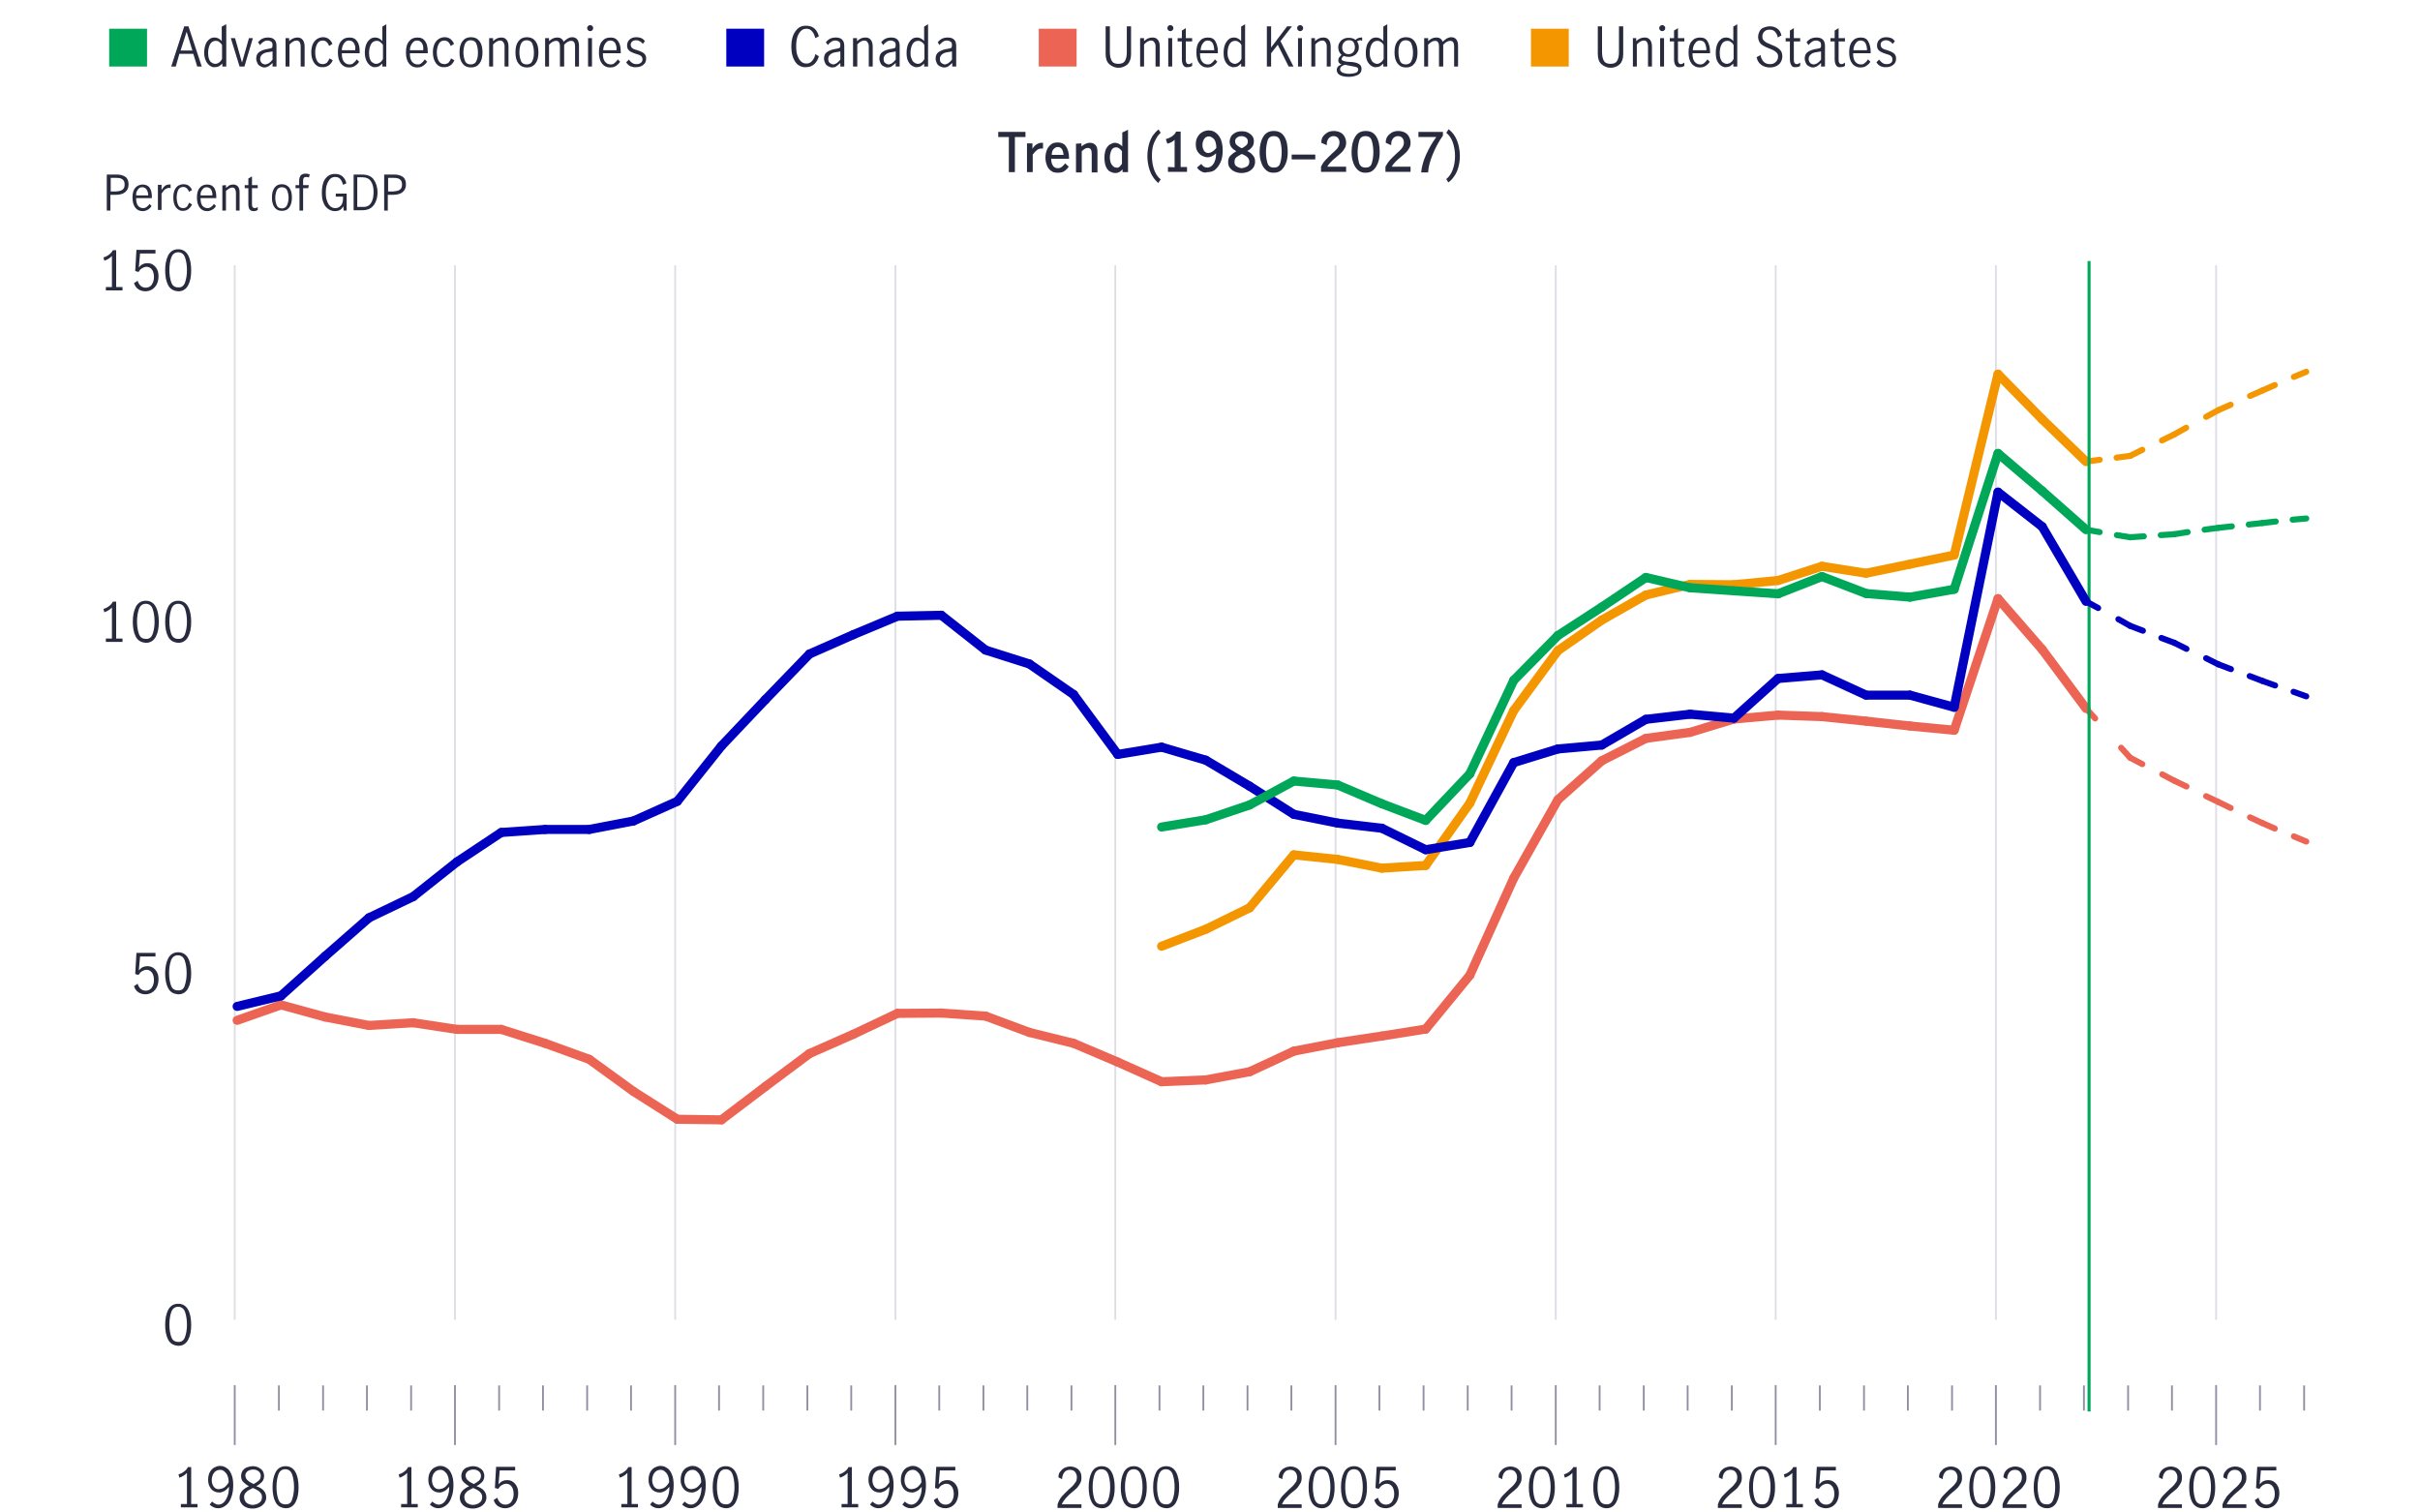 <?xml version="1.0" encoding="utf-8"?>
<!-- Generator: Adobe Illustrator 26.5.0, SVG Export Plug-In . SVG Version: 6.00 Build 0)  -->
<svg version="1.1" id="Layer_2_00000131332963176018352910000010019918009970231177_"
	 xmlns="http://www.w3.org/2000/svg" xmlns:xlink="http://www.w3.org/1999/xlink" x="0px" y="0px" viewBox="0 0 800 500"
	 style="enable-background:new 0 0 800 500;" xml:space="preserve">
<style type="text/css">
	.st0{fill:none;stroke:#DDDEE4;stroke-width:0.6;stroke-miterlimit:10;}
	.st1{fill:none;stroke:#8E90A2;stroke-width:0.6;stroke-miterlimit:10;}
	.st2{enable-background:new    ;}
	.st3{fill:#282B3E;}
	.st4{fill:none;stroke:#EC6453;stroke-width:3;stroke-linecap:round;stroke-miterlimit:10;}
	.st5{fill:none;stroke:#EC6453;stroke-width:2;stroke-linecap:round;stroke-miterlimit:10;}
	.st6{fill:none;stroke:#F49600;stroke-width:3;stroke-linecap:round;stroke-miterlimit:10;}
	.st7{fill:none;stroke:#F49600;stroke-width:2;stroke-linecap:round;stroke-miterlimit:10;}
	.st8{fill:none;stroke:#00A758;stroke-miterlimit:10;}
	.st9{fill:#00A758;}
	.st10{fill:#0000C1;}
	.st11{fill:#EC6453;}
	.st12{fill:#F49600;}
	.st13{fill:none;stroke:#0000C1;stroke-width:3;stroke-linecap:round;stroke-miterlimit:10;}
	.st14{fill:none;stroke:#0000C1;stroke-width:2;stroke-linecap:round;stroke-miterlimit:10;}
	.st15{fill:none;stroke:#00A758;stroke-width:3;stroke-linecap:round;stroke-miterlimit:10;}
	.st16{fill:none;stroke:#00A758;stroke-width:2;stroke-linecap:round;stroke-miterlimit:10;}
</style>
<g>
	<g>
		<g>
			<line class="st0" x1="77.6" y1="436.3" x2="77.6" y2="87.7"/>
			<line class="st1" x1="92.2" y1="466.3" x2="92.2" y2="458"/>
			<line class="st1" x1="106.8" y1="466.3" x2="106.8" y2="458"/>
			<line class="st1" x1="121.3" y1="466.3" x2="121.3" y2="458"/>
			<line class="st1" x1="135.9" y1="466.3" x2="135.9" y2="458"/>
			<line class="st0" x1="150.4" y1="436.3" x2="150.4" y2="87.7"/>
			<line class="st1" x1="165" y1="466.3" x2="165" y2="458"/>
			<line class="st1" x1="179.5" y1="466.3" x2="179.5" y2="458"/>
			<line class="st1" x1="194.1" y1="466.3" x2="194.1" y2="458"/>
			<line class="st1" x1="208.6" y1="466.3" x2="208.6" y2="458"/>
			<line class="st0" x1="223.2" y1="436.3" x2="223.2" y2="87.7"/>
			<line class="st1" x1="237.7" y1="466.3" x2="237.7" y2="458"/>
			<line class="st1" x1="252.3" y1="466.3" x2="252.3" y2="458"/>
			<line class="st1" x1="266.9" y1="466.3" x2="266.9" y2="458"/>
			<line class="st1" x1="281.4" y1="466.3" x2="281.4" y2="458"/>
			<line class="st0" x1="296" y1="436.3" x2="296" y2="87.7"/>
			<line class="st1" x1="310.5" y1="466.3" x2="310.5" y2="458"/>
			<line class="st1" x1="325.1" y1="466.3" x2="325.1" y2="458"/>
			<line class="st1" x1="339.6" y1="466.3" x2="339.6" y2="458"/>
			<line class="st1" x1="354.2" y1="466.3" x2="354.2" y2="458"/>
			<line class="st0" x1="368.7" y1="436.3" x2="368.7" y2="87.7"/>
			<line class="st1" x1="383.3" y1="466.3" x2="383.3" y2="458"/>
			<line class="st1" x1="397.8" y1="466.3" x2="397.8" y2="458"/>
			<line class="st1" x1="412.4" y1="466.3" x2="412.4" y2="458"/>
			<line class="st1" x1="426.9" y1="466.3" x2="426.9" y2="458"/>
			<line class="st0" x1="441.5" y1="436.3" x2="441.5" y2="87.7"/>
			<line class="st1" x1="456" y1="466.3" x2="456" y2="458"/>
			<line class="st1" x1="470.6" y1="466.3" x2="470.6" y2="458"/>
			<line class="st1" x1="485.2" y1="466.3" x2="485.2" y2="458"/>
			<line class="st1" x1="499.7" y1="466.3" x2="499.7" y2="458"/>
			<line class="st0" x1="514.3" y1="436.3" x2="514.3" y2="87.7"/>
			<line class="st1" x1="528.8" y1="466.3" x2="528.8" y2="458"/>
			<line class="st1" x1="543.4" y1="466.3" x2="543.4" y2="458"/>
			<line class="st1" x1="557.9" y1="466.3" x2="557.9" y2="458"/>
			<line class="st1" x1="572.5" y1="466.3" x2="572.5" y2="458"/>
			<line class="st0" x1="587" y1="436.3" x2="587" y2="87.7"/>
			<line class="st1" x1="601.6" y1="466.3" x2="601.6" y2="458"/>
			<line class="st1" x1="616.2" y1="466.3" x2="616.2" y2="458"/>
			<line class="st1" x1="630.7" y1="466.3" x2="630.7" y2="458"/>
			<line class="st1" x1="645.3" y1="466.3" x2="645.3" y2="458"/>
			<line class="st0" x1="659.8" y1="436.3" x2="659.8" y2="87.7"/>
			<line class="st1" x1="674.4" y1="466.3" x2="674.4" y2="458"/>
			<line class="st1" x1="688.9" y1="466.3" x2="688.9" y2="458"/>
			<line class="st1" x1="703.5" y1="466.3" x2="703.5" y2="458"/>
			<line class="st1" x1="718" y1="466.3" x2="718" y2="458"/>
			<line class="st0" x1="732.6" y1="436.3" x2="732.6" y2="87.7"/>
			<line class="st1" x1="77.6" y1="457.9" x2="77.6" y2="477.7"/>
			<line class="st1" x1="150.4" y1="457.9" x2="150.4" y2="477.7"/>
			<line class="st1" x1="223.2" y1="457.9" x2="223.2" y2="477.7"/>
			<line class="st1" x1="296" y1="457.9" x2="296" y2="477.7"/>
			<line class="st1" x1="368.7" y1="457.9" x2="368.7" y2="477.7"/>
			<line class="st1" x1="441.5" y1="457.9" x2="441.5" y2="477.7"/>
			<line class="st1" x1="514.3" y1="457.9" x2="514.3" y2="477.7"/>
			<line class="st1" x1="587" y1="457.9" x2="587" y2="477.7"/>
			<line class="st1" x1="659.8" y1="457.9" x2="659.8" y2="477.7"/>
			<line class="st1" x1="732.6" y1="457.9" x2="732.6" y2="477.7"/>
			<line class="st1" x1="747.1" y1="466.3" x2="747.1" y2="458"/>
			<line class="st1" x1="761.7" y1="466.3" x2="761.7" y2="458"/>
		</g>
		<g>
			<g class="st2">
				<path class="st3" d="M55.6,442.9c-0.7-1.3-1-3-1-4.9c0-2,0.3-3.6,1-5c0.7-1.3,1.8-2,3.3-2c1.5,0,2.6,0.7,3.3,2c0.7,1.3,1,3,1,5
					c0,2-0.3,3.6-1,4.9c-0.7,1.3-1.8,2-3.2,2C57.4,444.8,56.3,444.2,55.6,442.9z M61.2,441.9c0.4-1.2,0.6-2.5,0.6-4
					c0-1.5-0.2-2.9-0.6-4.1c-0.4-1.2-1.2-1.8-2.3-1.8c-1.1,0-1.9,0.6-2.3,1.8c-0.4,1.2-0.6,2.5-0.6,4.1c0,1.5,0.2,2.8,0.6,4
					s1.2,1.7,2.3,1.7C60,443.7,60.8,443.1,61.2,441.9z"/>
			</g>
			<g class="st2">
				<path class="st3" d="M45.7,328c-0.7-0.5-1.1-1.1-1.4-2l1.2-0.8c0.2,0.7,0.5,1.2,1,1.7c0.5,0.4,1,0.6,1.7,0.6
					c0.6,0,1.1-0.2,1.5-0.5c0.4-0.3,0.7-0.8,0.9-1.3c0.2-0.5,0.3-1.1,0.3-1.7c0-0.7-0.1-1.3-0.3-1.8c-0.2-0.5-0.5-0.9-0.9-1.2
					c-0.4-0.3-0.8-0.4-1.3-0.4c-0.5,0-1,0.2-1.5,0.5s-0.8,0.7-1.1,1.2l-1.1-0.3l0.4-7h6.3v1.2h-5.1l-0.4,4.6c0.8-1,1.7-1.4,2.8-1.4
					c0.8,0,1.5,0.2,2,0.6c0.6,0.4,1,1,1.3,1.6s0.4,1.4,0.4,2.2c0,0.9-0.2,1.7-0.5,2.4c-0.3,0.7-0.8,1.3-1.5,1.8
					c-0.6,0.4-1.4,0.7-2.3,0.7C47.1,328.7,46.3,328.4,45.7,328z"/>
				<path class="st3" d="M55.6,326.7c-0.7-1.3-1-3-1-4.9c0-2,0.3-3.6,1-5c0.7-1.3,1.8-2,3.3-2c1.5,0,2.6,0.7,3.3,2c0.7,1.3,1,3,1,5
					c0,2-0.3,3.6-1,4.9c-0.7,1.3-1.8,2-3.2,2C57.4,328.6,56.3,328,55.6,326.7z M61.1,325.7c0.4-1.2,0.6-2.5,0.6-4
					c0-1.5-0.2-2.9-0.6-4.1c-0.4-1.2-1.2-1.8-2.3-1.8c-1.1,0-1.9,0.6-2.3,1.8c-0.4,1.2-0.6,2.5-0.6,4.1c0,1.5,0.2,2.8,0.6,4
					s1.2,1.7,2.3,1.7C60,327.5,60.8,326.9,61.1,325.7z"/>
			</g>
			<g class="st2">
				<path class="st3" d="M37,211.1v-10.3c-0.6,0.7-1.4,1.2-2.5,1.6l-0.3-1.1c0.7-0.2,1.3-0.5,1.8-0.9c0.6-0.4,1-0.9,1.3-1.5h1.1
					v12.2h2.1v1.1h-5.5v-1.1H37z"/>
				<path class="st3" d="M44.9,210.5c-0.7-1.3-1-3-1-4.9c0-2,0.3-3.6,1-5c0.7-1.3,1.8-2,3.3-2c1.5,0,2.6,0.7,3.3,2c0.7,1.3,1,3,1,5
					c0,2-0.3,3.6-1,4.9c-0.7,1.3-1.8,2-3.2,2C46.7,212.4,45.6,211.8,44.9,210.5z M50.5,209.5c0.4-1.2,0.6-2.5,0.6-4
					c0-1.5-0.2-2.9-0.6-4.1c-0.4-1.2-1.2-1.8-2.3-1.8c-1.1,0-1.9,0.6-2.3,1.8c-0.4,1.2-0.6,2.5-0.6,4.1c0,1.5,0.2,2.8,0.6,4
					s1.2,1.7,2.3,1.7C49.3,211.3,50.1,210.7,50.5,209.5z"/>
				<path class="st3" d="M55.6,210.5c-0.7-1.3-1-3-1-4.9c0-2,0.3-3.6,1-5c0.7-1.3,1.8-2,3.3-2c1.5,0,2.6,0.7,3.3,2c0.7,1.3,1,3,1,5
					c0,2-0.3,3.6-1,4.9c-0.7,1.3-1.8,2-3.2,2C57.4,212.4,56.3,211.8,55.6,210.5z M61.2,209.5c0.4-1.2,0.6-2.5,0.6-4
					c0-1.5-0.2-2.9-0.6-4.1c-0.4-1.2-1.2-1.8-2.3-1.8c-1.1,0-1.9,0.6-2.3,1.8c-0.4,1.2-0.6,2.5-0.6,4.1c0,1.5,0.2,2.8,0.6,4
					s1.2,1.7,2.3,1.7C60,211.3,60.8,210.7,61.2,209.5z"/>
			</g>
			<g class="st2">
				<path class="st3" d="M37,94.9V84.6c-0.6,0.7-1.4,1.2-2.5,1.6l-0.3-1.1c0.7-0.2,1.3-0.5,1.8-0.9c0.6-0.4,1-0.9,1.3-1.5h1.1v12.2
					h2.1V96h-5.5v-1.1H37z"/>
				<path class="st3" d="M45.7,95.6c-0.7-0.5-1.1-1.1-1.4-2l1.2-0.8c0.2,0.7,0.5,1.2,1,1.7c0.5,0.4,1,0.6,1.7,0.6
					c0.6,0,1.1-0.2,1.5-0.5c0.4-0.3,0.7-0.8,0.9-1.3c0.2-0.5,0.3-1.1,0.3-1.7c0-0.7-0.1-1.3-0.3-1.8c-0.2-0.5-0.5-0.9-0.9-1.2
					c-0.4-0.3-0.8-0.4-1.3-0.4c-0.5,0-1,0.2-1.5,0.5s-0.8,0.7-1.1,1.2l-1.1-0.3l0.4-7h6.3v1.2h-5.1l-0.4,4.6c0.8-1,1.7-1.4,2.8-1.4
					c0.8,0,1.5,0.2,2,0.6c0.6,0.4,1,1,1.3,1.6s0.4,1.4,0.4,2.2c0,0.9-0.2,1.7-0.5,2.4c-0.3,0.7-0.8,1.3-1.5,1.8
					c-0.6,0.4-1.4,0.7-2.3,0.7C47.1,96.3,46.3,96,45.7,95.6z"/>
				<path class="st3" d="M55.6,94.3c-0.7-1.3-1-3-1-4.9c0-2,0.3-3.6,1-5c0.7-1.3,1.8-2,3.3-2c1.5,0,2.6,0.7,3.3,2c0.7,1.3,1,3,1,5
					c0,2-0.3,3.6-1,4.9c-0.7,1.3-1.8,2-3.2,2C57.4,96.2,56.3,95.6,55.6,94.3z M61.2,93.3c0.4-1.2,0.6-2.5,0.6-4
					c0-1.5-0.2-2.9-0.6-4.1c-0.4-1.2-1.2-1.8-2.3-1.8c-1.1,0-1.9,0.6-2.3,1.8c-0.4,1.2-0.6,2.5-0.6,4.1c0,1.5,0.2,2.8,0.6,4
					s1.2,1.7,2.3,1.7C60,95.1,60.8,94.5,61.2,93.3z"/>
			</g>
		</g>
		<g>
			<g>
				<line class="st4" x1="92.9" y1="332.2" x2="78.4" y2="337.3"/>
				<line class="st4" x1="107.5" y1="336.2" x2="92.9" y2="332.2"/>
				<line class="st4" x1="122" y1="339" x2="107.5" y2="336.2"/>
				<line class="st4" x1="136.6" y1="338.1" x2="122" y2="339"/>
				<line class="st4" x1="151.1" y1="340.3" x2="136.6" y2="338.1"/>
				<line class="st4" x1="165.7" y1="340.3" x2="151.1" y2="340.3"/>
				<line class="st4" x1="180.2" y1="344.9" x2="165.7" y2="340.3"/>
				<line class="st4" x1="194.8" y1="350.2" x2="180.2" y2="344.9"/>
				<line class="st4" x1="209.4" y1="360.8" x2="194.8" y2="350.2"/>
				<line class="st4" x1="223.9" y1="370" x2="209.4" y2="360.8"/>
				<line class="st4" x1="238.5" y1="370.2" x2="223.9" y2="370"/>
				<line class="st4" x1="253" y1="359.2" x2="238.5" y2="370.2"/>
				<line class="st4" x1="267.6" y1="348.3" x2="253" y2="359.2"/>
				<line class="st4" x1="282.1" y1="341.9" x2="267.6" y2="348.3"/>
				<line class="st4" x1="296.7" y1="335" x2="282.1" y2="341.9"/>
				<line class="st4" x1="311.2" y1="334.9" x2="296.7" y2="335"/>
				<line class="st4" x1="325.8" y1="335.9" x2="311.2" y2="334.9"/>
				<line class="st4" x1="340.3" y1="341.3" x2="325.8" y2="335.9"/>
				<line class="st4" x1="354.9" y1="344.9" x2="340.3" y2="341.3"/>
				<line class="st4" x1="369.5" y1="351.1" x2="354.9" y2="344.9"/>
				<line class="st4" x1="384" y1="357.6" x2="369.5" y2="351.1"/>
				<line class="st4" x1="398.6" y1="357" x2="384" y2="357.6"/>
				<line class="st4" x1="413.1" y1="354.3" x2="398.6" y2="357"/>
				<line class="st4" x1="427.7" y1="347.5" x2="413.1" y2="354.3"/>
				<line class="st4" x1="442.2" y1="344.7" x2="427.7" y2="347.5"/>
				<line class="st4" x1="456.8" y1="342.5" x2="442.2" y2="344.7"/>
				<line class="st4" x1="471.3" y1="340.2" x2="456.8" y2="342.5"/>
				<line class="st4" x1="485.9" y1="322.4" x2="471.3" y2="340.2"/>
				<line class="st4" x1="500.4" y1="290.3" x2="485.9" y2="322.4"/>
				<line class="st4" x1="515" y1="264.4" x2="500.4" y2="290.3"/>
				<line class="st4" x1="529.5" y1="251.5" x2="515" y2="264.4"/>
				<line class="st4" x1="544.1" y1="244.1" x2="529.5" y2="251.5"/>
				<line class="st4" x1="558.7" y1="242.1" x2="544.1" y2="244.1"/>
				<line class="st4" x1="573.2" y1="237.7" x2="558.7" y2="242.1"/>
				<line class="st4" x1="587.8" y1="236.4" x2="573.2" y2="237.7"/>
				<line class="st4" x1="602.3" y1="236.9" x2="587.8" y2="236.4"/>
				<line class="st4" x1="616.9" y1="238.4" x2="602.3" y2="236.9"/>
				<line class="st4" x1="631.4" y1="240" x2="616.9" y2="238.4"/>
				<line class="st4" x1="646" y1="241.4" x2="631.4" y2="240"/>
				<line class="st4" x1="660.5" y1="197.9" x2="646" y2="241.4"/>
				<line class="st4" x1="675.1" y1="214.7" x2="660.5" y2="197.9"/>
				<line class="st4" x1="689.6" y1="234.2" x2="675.1" y2="214.7"/>
				<g>
					<line class="st5" x1="704.2" y1="250.5" x2="701.2" y2="247.2"/>
					<line class="st5" x1="692.6" y1="237.5" x2="689.6" y2="234.2"/>
				</g>
				<g>
					<line class="st5" x1="718.8" y1="258.1" x2="714.8" y2="256"/>
					<line class="st5" x1="708.2" y1="252.6" x2="704.2" y2="250.5"/>
				</g>
				<g>
					<line class="st5" x1="733.3" y1="265.1" x2="729.3" y2="263.2"/>
					<line class="st5" x1="722.8" y1="260" x2="718.8" y2="258.1"/>
				</g>
				<g>
					<line class="st5" x1="747.9" y1="272.1" x2="743.8" y2="270.2"/>
					<line class="st5" x1="737.4" y1="267.1" x2="733.3" y2="265.1"/>
				</g>
				<g>
					<line class="st5" x1="762.4" y1="278.2" x2="758.3" y2="276.5"/>
					<line class="st5" x1="752" y1="273.9" x2="747.9" y2="272.1"/>
				</g>
			</g>
			<g>
				<line class="st6" x1="398.6" y1="307.2" x2="384" y2="312.8"/>
				<line class="st6" x1="413.1" y1="300.1" x2="398.6" y2="307.2"/>
				<line class="st6" x1="427.7" y1="282.6" x2="413.1" y2="300.1"/>
				<line class="st6" x1="442.2" y1="284.1" x2="427.7" y2="282.6"/>
				<line class="st6" x1="456.8" y1="287" x2="442.2" y2="284.1"/>
				<line class="st6" x1="471.3" y1="286.1" x2="456.8" y2="287"/>
				<line class="st6" x1="485.9" y1="265.5" x2="471.3" y2="286.1"/>
				<line class="st6" x1="500.4" y1="234.9" x2="485.9" y2="265.5"/>
				<line class="st6" x1="515" y1="215.1" x2="500.4" y2="234.9"/>
				<line class="st6" x1="529.5" y1="205" x2="515" y2="215.1"/>
				<line class="st6" x1="544.1" y1="196.7" x2="529.5" y2="205"/>
				<line class="st6" x1="558.7" y1="193.2" x2="544.1" y2="196.7"/>
				<line class="st6" x1="573.2" y1="193.3" x2="558.7" y2="193.2"/>
				<line class="st6" x1="587.8" y1="191.9" x2="573.2" y2="193.3"/>
				<line class="st6" x1="602.3" y1="187.2" x2="587.8" y2="191.9"/>
				<line class="st6" x1="616.9" y1="189.5" x2="602.3" y2="187.2"/>
				<line class="st6" x1="631.4" y1="186.5" x2="616.9" y2="189.5"/>
				<line class="st6" x1="646" y1="183.5" x2="631.4" y2="186.5"/>
				<line class="st6" x1="660.5" y1="123.7" x2="646" y2="183.5"/>
				<line class="st6" x1="675.1" y1="138.6" x2="660.5" y2="123.7"/>
				<line class="st6" x1="689.6" y1="152.6" x2="675.1" y2="138.6"/>
				<g>
					<line class="st7" x1="704.2" y1="150.7" x2="699.7" y2="151.3"/>
					<line class="st7" x1="694.1" y1="152" x2="689.6" y2="152.6"/>
				</g>
				<g>
					<line class="st7" x1="718.8" y1="143.6" x2="714.7" y2="145.6"/>
					<line class="st7" x1="708.2" y1="148.7" x2="704.2" y2="150.7"/>
				</g>
				<g>
					<line class="st7" x1="733.3" y1="135.6" x2="729.3" y2="137.8"/>
					<line class="st7" x1="722.7" y1="141.4" x2="718.8" y2="143.6"/>
				</g>
				<g>
					<line class="st7" x1="747.9" y1="129.1" x2="743.8" y2="130.9"/>
					<line class="st7" x1="737.4" y1="133.8" x2="733.3" y2="135.6"/>
				</g>
				<g>
					<line class="st7" x1="762.4" y1="122.9" x2="758.3" y2="124.6"/>
					<line class="st7" x1="752" y1="127.3" x2="747.9" y2="129.1"/>
				</g>
			</g>
		</g>
		<g>
			<g class="st2">
				<path class="st3" d="M714.9,494.6c0.6-0.7,1.4-1.4,2.3-2.3c0.6-0.5,1.1-1,1.4-1.3c0.3-0.4,0.6-0.8,0.9-1.2
					c0.2-0.4,0.3-0.9,0.3-1.4c0-0.7-0.2-1.3-0.6-1.8s-1-0.7-1.7-0.7c-0.5,0-1,0.1-1.4,0.4c-0.4,0.3-0.7,0.7-0.9,1.2
					c-0.2,0.5-0.3,1-0.3,1.5l-1.2-0.6c0-0.7,0.2-1.3,0.5-1.8s0.8-1,1.4-1.3c0.6-0.3,1.3-0.5,2-0.5c0.8,0,1.4,0.2,2,0.5
					c0.6,0.3,1,0.8,1.3,1.3s0.4,1.2,0.4,1.9c0,0.7-0.1,1.3-0.4,1.8c-0.3,0.5-0.6,1-1,1.5s-1,0.9-1.7,1.5c-0.9,0.7-1.5,1.4-2.1,2
					s-1,1.3-1.3,2h6.5v1.2h-7.9v-1.2C713.8,496.1,714.3,495.3,714.9,494.6z"/>
				<path class="st3" d="M724.7,496.6c-0.7-1.3-1-3-1-4.9c0-2,0.3-3.6,1-5c0.7-1.3,1.8-2,3.3-2c1.5,0,2.6,0.7,3.3,2s1,3,1,5
					c0,2-0.3,3.6-1,4.9c-0.7,1.3-1.8,2-3.2,2S725.4,497.9,724.7,496.6z M730.3,495.6c0.4-1.2,0.6-2.5,0.6-4c0-1.5-0.2-2.9-0.6-4.1
					c-0.4-1.2-1.2-1.8-2.3-1.8c-1.1,0-1.9,0.6-2.3,1.8c-0.4,1.2-0.6,2.5-0.6,4.1c0,1.5,0.2,2.8,0.6,4c0.4,1.2,1.2,1.7,2.3,1.7
					C729.1,497.4,729.9,496.8,730.3,495.6z"/>
				<path class="st3" d="M736.2,494.6c0.6-0.7,1.4-1.4,2.3-2.3c0.6-0.5,1.1-1,1.4-1.3s0.6-0.8,0.9-1.2c0.2-0.4,0.3-0.9,0.3-1.4
					c0-0.7-0.2-1.3-0.6-1.8s-1-0.7-1.7-0.7c-0.5,0-1,0.1-1.4,0.4s-0.7,0.7-0.9,1.2c-0.2,0.5-0.3,1-0.3,1.5l-1.2-0.6
					c0-0.7,0.1-1.3,0.5-1.8s0.8-1,1.4-1.3c0.6-0.3,1.3-0.5,2-0.5c0.8,0,1.4,0.2,2,0.5c0.6,0.3,1,0.8,1.3,1.3s0.4,1.2,0.4,1.9
					c0,0.7-0.1,1.3-0.4,1.8s-0.6,1-1,1.5c-0.4,0.4-1,0.9-1.7,1.5c-0.9,0.7-1.5,1.4-2.1,2c-0.5,0.6-1,1.3-1.3,2h6.5v1.2h-7.9v-1.2
					C735.2,496.1,735.7,495.3,736.2,494.6z"/>
				<path class="st3" d="M746.8,497.9c-0.7-0.5-1.1-1.1-1.4-2l1.2-0.8c0.2,0.7,0.5,1.2,1,1.7c0.5,0.4,1,0.6,1.7,0.6
					c0.6,0,1.1-0.2,1.5-0.5c0.4-0.3,0.7-0.8,0.9-1.3s0.3-1.1,0.3-1.7c0-0.7-0.1-1.3-0.3-1.8c-0.2-0.5-0.5-0.9-0.9-1.2
					c-0.4-0.3-0.8-0.4-1.3-0.4c-0.5,0-1,0.2-1.5,0.5c-0.4,0.3-0.8,0.7-1.1,1.2l-1.1-0.3l0.4-7h6.3v1.2h-5.1l-0.4,4.6
					c0.8-1,1.7-1.4,2.8-1.4c0.8,0,1.5,0.2,2,0.6c0.6,0.4,1,1,1.3,1.6s0.4,1.4,0.4,2.2c0,0.9-0.2,1.7-0.5,2.4s-0.8,1.3-1.5,1.8
					c-0.6,0.4-1.4,0.7-2.3,0.7C748.2,498.6,747.4,498.3,746.8,497.9z"/>
			</g>
			<g class="st2">
				<path class="st3" d="M642.2,494.6c0.6-0.7,1.4-1.4,2.3-2.3c0.6-0.5,1.1-1,1.4-1.3s0.6-0.8,0.9-1.2c0.2-0.4,0.3-0.9,0.3-1.4
					c0-0.7-0.2-1.3-0.6-1.8s-1-0.7-1.7-0.7c-0.5,0-1,0.1-1.4,0.4s-0.7,0.7-0.9,1.2c-0.2,0.5-0.3,1-0.3,1.5l-1.2-0.6
					c0-0.7,0.1-1.3,0.5-1.8s0.8-1,1.4-1.3c0.6-0.3,1.3-0.5,2-0.5c0.8,0,1.4,0.2,2,0.5c0.6,0.3,1,0.8,1.3,1.3s0.4,1.2,0.4,1.9
					c0,0.7-0.1,1.3-0.4,1.8s-0.6,1-1,1.5c-0.4,0.4-1,0.9-1.7,1.5c-0.9,0.7-1.5,1.4-2.1,2c-0.5,0.6-1,1.3-1.3,2h6.5v1.2h-7.9v-1.2
					C641.1,496.1,641.6,495.3,642.2,494.6z"/>
				<path class="st3" d="M652,496.6c-0.7-1.3-1-3-1-4.9c0-2,0.3-3.6,1-5s1.8-2,3.3-2c1.5,0,2.6,0.7,3.3,2c0.7,1.3,1,3,1,5
					c0,2-0.3,3.6-1,4.9c-0.7,1.3-1.8,2-3.2,2C653.7,498.5,652.6,497.9,652,496.6z M657.5,495.6c0.4-1.2,0.6-2.5,0.6-4
					c0-1.5-0.2-2.9-0.6-4.1c-0.4-1.2-1.2-1.8-2.3-1.8c-1.1,0-1.9,0.6-2.3,1.8c-0.4,1.2-0.6,2.5-0.6,4.1c0,1.5,0.2,2.8,0.6,4
					c0.4,1.2,1.2,1.7,2.3,1.7C656.3,497.4,657.1,496.8,657.5,495.6z"/>
				<path class="st3" d="M663.5,494.6c0.6-0.7,1.4-1.4,2.3-2.3c0.6-0.5,1.1-1,1.4-1.3c0.3-0.4,0.6-0.8,0.9-1.2
					c0.2-0.4,0.3-0.9,0.3-1.4c0-0.7-0.2-1.3-0.6-1.8s-1-0.7-1.7-0.7c-0.5,0-1,0.1-1.4,0.4c-0.4,0.3-0.7,0.7-0.9,1.2
					c-0.2,0.5-0.3,1-0.3,1.5l-1.2-0.6c0-0.7,0.2-1.3,0.5-1.8s0.8-1,1.4-1.3c0.6-0.3,1.3-0.5,2-0.5c0.8,0,1.4,0.2,2,0.5
					c0.6,0.3,1,0.8,1.3,1.3s0.4,1.2,0.4,1.9c0,0.7-0.1,1.3-0.4,1.8c-0.3,0.5-0.6,1-1,1.5s-1,0.9-1.7,1.5c-0.9,0.7-1.5,1.4-2.1,2
					s-1,1.3-1.3,2h6.5v1.2H662v-1.2C662.4,496.1,662.9,495.3,663.5,494.6z"/>
				<path class="st3" d="M673.3,496.6c-0.7-1.3-1-3-1-4.9c0-2,0.3-3.6,1-5c0.7-1.3,1.8-2,3.3-2c1.5,0,2.6,0.7,3.3,2s1,3,1,5
					c0,2-0.3,3.6-1,4.9c-0.7,1.3-1.8,2-3.2,2S673.9,497.9,673.3,496.6z M678.8,495.6c0.4-1.2,0.6-2.5,0.6-4c0-1.5-0.2-2.9-0.6-4.1
					c-0.4-1.2-1.2-1.8-2.3-1.8c-1.1,0-1.9,0.6-2.3,1.8c-0.4,1.2-0.6,2.5-0.6,4.1c0,1.5,0.2,2.8,0.6,4c0.4,1.2,1.2,1.7,2.3,1.7
					C677.7,497.4,678.4,496.8,678.8,495.6z"/>
			</g>
			<g class="st2">
				<path class="st3" d="M569.4,494.6c0.6-0.7,1.4-1.4,2.3-2.3c0.6-0.5,1.1-1,1.4-1.3c0.3-0.4,0.6-0.8,0.9-1.2
					c0.2-0.4,0.3-0.9,0.3-1.4c0-0.7-0.2-1.3-0.6-1.8s-1-0.7-1.7-0.7c-0.5,0-1,0.1-1.4,0.4c-0.4,0.3-0.7,0.7-0.9,1.2
					c-0.2,0.5-0.3,1-0.3,1.5l-1.2-0.6c0-0.7,0.2-1.3,0.5-1.8s0.8-1,1.4-1.3c0.6-0.3,1.3-0.5,2-0.5c0.8,0,1.4,0.2,2,0.5
					c0.6,0.3,1,0.8,1.3,1.3s0.4,1.2,0.4,1.9c0,0.7-0.1,1.3-0.4,1.8c-0.3,0.5-0.6,1-1,1.5s-1,0.9-1.7,1.5c-0.9,0.7-1.5,1.4-2.1,2
					s-1,1.3-1.3,2h6.5v1.2h-7.9v-1.2C568.3,496.1,568.8,495.3,569.4,494.6z"/>
				<path class="st3" d="M579.2,496.6c-0.7-1.3-1-3-1-4.9c0-2,0.3-3.6,1-5c0.7-1.3,1.8-2,3.3-2c1.5,0,2.6,0.7,3.3,2s1,3,1,5
					c0,2-0.3,3.6-1,4.9c-0.7,1.3-1.8,2-3.2,2S579.9,497.9,579.2,496.6z M584.7,495.6c0.4-1.2,0.6-2.5,0.6-4c0-1.5-0.2-2.9-0.6-4.1
					c-0.4-1.2-1.2-1.8-2.3-1.8c-1.1,0-1.9,0.6-2.3,1.8c-0.4,1.2-0.6,2.5-0.6,4.1c0,1.5,0.2,2.8,0.6,4c0.4,1.2,1.2,1.7,2.3,1.7
					C583.6,497.4,584.3,496.8,584.7,495.6z"/>
				<path class="st3" d="M592.5,497.2v-10.3c-0.6,0.7-1.4,1.2-2.5,1.6l-0.3-1.1c0.7-0.2,1.3-0.5,1.8-0.9c0.6-0.4,1-0.9,1.3-1.5h1.1
					v12.2h2.1v1.1h-5.5v-1.1H592.5z"/>
				<path class="st3" d="M601.2,497.9c-0.7-0.5-1.1-1.1-1.4-2l1.2-0.8c0.2,0.7,0.5,1.2,1,1.7c0.5,0.4,1,0.6,1.7,0.6
					c0.6,0,1.1-0.2,1.5-0.5c0.4-0.3,0.7-0.8,0.9-1.3s0.3-1.1,0.3-1.7c0-0.7-0.1-1.3-0.3-1.8c-0.2-0.5-0.5-0.9-0.9-1.2
					c-0.4-0.3-0.8-0.4-1.3-0.4c-0.5,0-1,0.2-1.5,0.5c-0.4,0.3-0.8,0.7-1.1,1.2l-1.1-0.3l0.4-7h6.3v1.2h-5.1l-0.4,4.6
					c0.8-1,1.7-1.4,2.8-1.4c0.8,0,1.5,0.2,2,0.6c0.6,0.4,1,1,1.3,1.6s0.4,1.4,0.4,2.2c0,0.9-0.2,1.7-0.5,2.4s-0.8,1.3-1.5,1.8
					c-0.6,0.4-1.4,0.7-2.3,0.7C602.7,498.6,601.9,498.3,601.2,497.9z"/>
			</g>
			<g class="st2">
				<path class="st3" d="M496.6,494.6c0.6-0.7,1.4-1.4,2.3-2.3c0.6-0.5,1.1-1,1.4-1.3s0.6-0.8,0.9-1.2c0.2-0.4,0.3-0.9,0.3-1.4
					c0-0.7-0.2-1.3-0.6-1.8s-1-0.7-1.7-0.7c-0.5,0-1,0.1-1.4,0.4s-0.7,0.7-0.9,1.2c-0.2,0.5-0.3,1-0.3,1.5l-1.2-0.6
					c0-0.7,0.1-1.3,0.5-1.8s0.8-1,1.4-1.3c0.6-0.3,1.3-0.5,2-0.5c0.8,0,1.4,0.2,2,0.5c0.6,0.3,1,0.8,1.3,1.3s0.4,1.2,0.4,1.9
					c0,0.7-0.1,1.3-0.4,1.8s-0.6,1-1,1.5c-0.4,0.4-1,0.9-1.7,1.5c-0.9,0.7-1.5,1.4-2.1,2c-0.5,0.6-1,1.3-1.3,2h6.5v1.2h-7.9v-1.2
					C495.5,496.1,496,495.3,496.6,494.6z"/>
				<path class="st3" d="M506.4,496.6c-0.7-1.3-1-3-1-4.9c0-2,0.3-3.6,1-5s1.8-2,3.3-2c1.5,0,2.6,0.7,3.3,2c0.7,1.3,1,3,1,5
					c0,2-0.3,3.6-1,4.9c-0.7,1.3-1.8,2-3.2,2C508.2,498.5,507.1,497.9,506.4,496.6z M512,495.6c0.4-1.2,0.6-2.5,0.6-4
					c0-1.5-0.2-2.9-0.6-4.1c-0.4-1.2-1.2-1.8-2.3-1.8c-1.1,0-1.9,0.6-2.3,1.8c-0.4,1.2-0.6,2.5-0.6,4.1c0,1.5,0.2,2.8,0.6,4
					c0.4,1.2,1.2,1.7,2.3,1.7C510.8,497.4,511.6,496.8,512,495.6z"/>
				<path class="st3" d="M519.8,497.2v-10.3c-0.6,0.7-1.4,1.2-2.5,1.6l-0.3-1.1c0.7-0.2,1.3-0.5,1.8-0.9s1-0.9,1.3-1.5h1.1v12.2h2.1
					v1.1h-5.5v-1.1H519.8z"/>
				<path class="st3" d="M527.7,496.6c-0.7-1.3-1-3-1-4.9c0-2,0.3-3.6,1-5c0.7-1.3,1.8-2,3.3-2c1.5,0,2.6,0.7,3.3,2s1,3,1,5
					c0,2-0.3,3.6-1,4.9c-0.7,1.3-1.8,2-3.2,2S528.4,497.9,527.7,496.6z M533.3,495.6c0.4-1.2,0.6-2.5,0.6-4c0-1.5-0.2-2.9-0.6-4.1
					c-0.4-1.2-1.2-1.8-2.3-1.8c-1.1,0-1.9,0.6-2.3,1.8c-0.4,1.2-0.6,2.5-0.6,4.1c0,1.5,0.2,2.8,0.6,4c0.4,1.2,1.2,1.7,2.3,1.7
					C532.1,497.4,532.9,496.8,533.3,495.6z"/>
			</g>
			<g class="st2">
				<path class="st3" d="M423.9,494.6c0.6-0.7,1.4-1.4,2.3-2.3c0.6-0.5,1.1-1,1.4-1.3c0.3-0.4,0.6-0.8,0.9-1.2
					c0.2-0.4,0.3-0.9,0.3-1.4c0-0.7-0.2-1.3-0.6-1.8s-1-0.7-1.7-0.7c-0.5,0-1,0.1-1.4,0.4c-0.4,0.3-0.7,0.7-0.9,1.2
					c-0.2,0.5-0.3,1-0.3,1.5l-1.2-0.6c0-0.7,0.2-1.3,0.5-1.8s0.8-1,1.4-1.3c0.6-0.3,1.3-0.5,2-0.5c0.8,0,1.4,0.2,2,0.5
					c0.6,0.3,1,0.8,1.3,1.3s0.4,1.2,0.4,1.9c0,0.7-0.1,1.3-0.4,1.8c-0.3,0.5-0.6,1-1,1.5s-1,0.9-1.7,1.5c-0.9,0.7-1.5,1.4-2.1,2
					s-1,1.3-1.3,2h6.5v1.2h-7.9v-1.2C422.8,496.1,423.3,495.3,423.9,494.6z"/>
				<path class="st3" d="M433.6,496.6c-0.7-1.3-1-3-1-4.9c0-2,0.3-3.6,1-5c0.7-1.3,1.8-2,3.3-2c1.5,0,2.6,0.7,3.3,2s1,3,1,5
					c0,2-0.3,3.6-1,4.9c-0.7,1.3-1.8,2-3.2,2S434.3,497.9,433.6,496.6z M439.2,495.6c0.4-1.2,0.6-2.5,0.6-4c0-1.5-0.2-2.9-0.6-4.1
					c-0.4-1.2-1.2-1.8-2.3-1.8c-1.1,0-1.9,0.6-2.3,1.8c-0.4,1.2-0.6,2.5-0.6,4.1c0,1.5,0.2,2.8,0.6,4c0.4,1.2,1.2,1.7,2.3,1.7
					C438,497.4,438.8,496.8,439.2,495.6z"/>
				<path class="st3" d="M444.3,496.6c-0.7-1.3-1-3-1-4.9c0-2,0.3-3.6,1-5c0.7-1.3,1.8-2,3.3-2c1.5,0,2.6,0.7,3.3,2s1,3,1,5
					c0,2-0.3,3.6-1,4.9c-0.7,1.3-1.8,2-3.2,2S445,497.9,444.3,496.6z M449.9,495.6c0.4-1.2,0.6-2.5,0.6-4c0-1.5-0.2-2.9-0.6-4.1
					c-0.4-1.2-1.2-1.8-2.3-1.8c-1.1,0-1.9,0.6-2.3,1.8c-0.4,1.2-0.6,2.5-0.6,4.1c0,1.5,0.2,2.8,0.6,4c0.4,1.2,1.2,1.7,2.3,1.7
					C448.7,497.4,449.5,496.8,449.9,495.6z"/>
				<path class="st3" d="M455.7,497.9c-0.7-0.5-1.1-1.1-1.4-2l1.2-0.8c0.2,0.7,0.5,1.2,1,1.7c0.5,0.4,1,0.6,1.7,0.6
					c0.6,0,1.1-0.2,1.5-0.5c0.4-0.3,0.7-0.8,0.9-1.3s0.3-1.1,0.3-1.7c0-0.7-0.1-1.3-0.3-1.8c-0.2-0.5-0.5-0.9-0.9-1.2
					c-0.4-0.3-0.8-0.4-1.3-0.4c-0.5,0-1,0.2-1.5,0.5c-0.4,0.3-0.8,0.7-1.1,1.2l-1.1-0.3l0.4-7h6.3v1.2h-5.1l-0.4,4.6
					c0.8-1,1.7-1.4,2.8-1.4c0.8,0,1.5,0.2,2,0.6c0.6,0.4,1,1,1.3,1.6s0.4,1.4,0.4,2.2c0,0.9-0.2,1.7-0.5,2.4s-0.8,1.3-1.5,1.8
					c-0.6,0.4-1.4,0.7-2.3,0.7C457.1,498.6,456.3,498.3,455.7,497.9z"/>
			</g>
			<g class="st2">
				<path class="st3" d="M351.1,494.6c0.6-0.7,1.4-1.4,2.3-2.3c0.6-0.5,1.1-1,1.4-1.3c0.3-0.4,0.6-0.8,0.9-1.2
					c0.2-0.4,0.3-0.9,0.3-1.4c0-0.7-0.2-1.3-0.6-1.8s-1-0.7-1.7-0.7c-0.5,0-1,0.1-1.4,0.4c-0.4,0.3-0.7,0.7-0.9,1.2
					c-0.2,0.5-0.3,1-0.3,1.5l-1.2-0.6c0-0.7,0.1-1.3,0.5-1.8s0.8-1,1.4-1.3c0.6-0.3,1.3-0.5,2-0.5c0.8,0,1.4,0.2,2,0.5
					c0.6,0.3,1,0.8,1.3,1.3s0.4,1.2,0.4,1.9c0,0.7-0.1,1.3-0.4,1.8c-0.3,0.5-0.6,1-1,1.5c-0.4,0.4-1,0.9-1.7,1.5
					c-0.9,0.7-1.5,1.4-2.1,2c-0.5,0.6-1,1.3-1.3,2h6.5v1.2h-7.9v-1.2C350,496.1,350.5,495.3,351.1,494.6z"/>
				<path class="st3" d="M360.9,496.6c-0.7-1.3-1-3-1-4.9c0-2,0.3-3.6,1-5c0.7-1.3,1.8-2,3.3-2c1.5,0,2.6,0.7,3.3,2c0.7,1.3,1,3,1,5
					c0,2-0.3,3.6-1,4.9c-0.7,1.3-1.8,2-3.2,2C362.6,498.5,361.6,497.9,360.9,496.6z M366.4,495.6c0.4-1.2,0.6-2.5,0.6-4
					c0-1.5-0.2-2.9-0.6-4.1c-0.4-1.2-1.2-1.8-2.3-1.8c-1.1,0-1.9,0.6-2.3,1.8c-0.4,1.2-0.6,2.5-0.6,4.1c0,1.5,0.2,2.8,0.6,4
					s1.2,1.7,2.3,1.7C365.3,497.4,366,496.8,366.4,495.6z"/>
				<path class="st3" d="M371.5,496.6c-0.7-1.3-1-3-1-4.9c0-2,0.3-3.6,1-5c0.7-1.3,1.8-2,3.3-2c1.5,0,2.6,0.7,3.3,2c0.7,1.3,1,3,1,5
					c0,2-0.3,3.6-1,4.9c-0.7,1.3-1.8,2-3.2,2C373.3,498.5,372.2,497.9,371.5,496.6z M377.1,495.6c0.4-1.2,0.6-2.5,0.6-4
					c0-1.5-0.2-2.9-0.6-4.1c-0.4-1.2-1.2-1.8-2.3-1.8c-1.1,0-1.9,0.6-2.3,1.8c-0.4,1.2-0.6,2.5-0.6,4.1c0,1.5,0.2,2.8,0.6,4
					s1.2,1.7,2.3,1.7C375.9,497.4,376.7,496.8,377.1,495.6z"/>
				<path class="st3" d="M382.2,496.6c-0.7-1.3-1-3-1-4.9c0-2,0.3-3.6,1-5c0.7-1.3,1.8-2,3.3-2c1.5,0,2.6,0.7,3.3,2c0.7,1.3,1,3,1,5
					c0,2-0.3,3.6-1,4.9c-0.7,1.3-1.8,2-3.2,2C383.9,498.5,382.9,497.9,382.2,496.6z M387.7,495.6c0.4-1.2,0.6-2.5,0.6-4
					c0-1.5-0.2-2.9-0.6-4.1c-0.4-1.2-1.2-1.8-2.3-1.8c-1.1,0-1.9,0.6-2.3,1.8c-0.4,1.2-0.6,2.5-0.6,4.1c0,1.5,0.2,2.8,0.6,4
					s1.2,1.7,2.3,1.7C386.6,497.4,387.3,496.8,387.7,495.6z"/>
			</g>
			<g class="st2">
				<path class="st3" d="M280.2,497.2v-10.3c-0.6,0.7-1.4,1.2-2.5,1.6l-0.3-1.1c0.7-0.2,1.3-0.5,1.8-0.9c0.6-0.4,1-0.9,1.3-1.5h1.1
					v12.2h2.1v1.1h-5.5v-1.1H280.2z"/>
				<path class="st3" d="M287.6,497.4l0.8-1c0.7,0.6,1.4,1,2.1,1c0.6,0,1.1-0.2,1.6-0.6c0.5-0.4,0.9-1,1.3-1.9
					c0.4-0.9,0.6-2,0.6-3.4c-0.5,0.6-1,1.1-1.5,1.4c-0.6,0.3-1.1,0.5-1.7,0.5c-0.5,0-1.1-0.1-1.7-0.4c-0.6-0.3-1-0.7-1.4-1.4
					s-0.6-1.4-0.6-2.4c0-1,0.2-1.9,0.6-2.6c0.4-0.7,0.9-1.2,1.5-1.5c0.6-0.3,1.2-0.5,1.8-0.5c0.8,0,1.5,0.2,2.2,0.7
					c0.7,0.4,1.2,1.1,1.6,2.1c0.4,0.9,0.6,2.1,0.6,3.5c0,1.6-0.2,3-0.7,4.2c-0.4,1.2-1,2-1.8,2.6c-0.8,0.6-1.6,0.9-2.5,0.9
					C289.4,498.6,288.5,498.2,287.6,497.4z M292.7,491.6c0.5-0.4,1-1,1.3-1.6c0-1-0.2-1.8-0.5-2.4s-0.7-1-1.1-1.3s-0.8-0.4-1.3-0.4
					c-0.4,0-0.9,0.1-1.3,0.4c-0.4,0.2-0.7,0.6-1,1.1c-0.2,0.5-0.4,1.1-0.4,1.9c0,0.8,0.2,1.5,0.6,2.1c0.4,0.6,1,0.9,1.7,0.9
					C291.5,492.2,292.1,492,292.7,491.6z"/>
				<path class="st3" d="M298.3,497.4l0.8-1c0.7,0.6,1.4,1,2.1,1c0.6,0,1.1-0.2,1.6-0.6c0.5-0.4,0.9-1,1.3-1.9
					c0.4-0.9,0.6-2,0.6-3.4c-0.5,0.6-1,1.1-1.5,1.4c-0.6,0.3-1.1,0.5-1.7,0.5c-0.5,0-1.1-0.1-1.7-0.4c-0.6-0.3-1-0.7-1.4-1.4
					s-0.6-1.4-0.6-2.4c0-1,0.2-1.9,0.6-2.6c0.4-0.7,0.9-1.2,1.5-1.5c0.6-0.3,1.2-0.5,1.8-0.5c0.8,0,1.5,0.2,2.2,0.7
					c0.7,0.4,1.2,1.1,1.6,2.1c0.4,0.9,0.6,2.1,0.6,3.5c0,1.6-0.2,3-0.7,4.2c-0.4,1.2-1,2-1.8,2.6c-0.8,0.6-1.6,0.9-2.5,0.9
					C300.1,498.6,299.1,498.2,298.3,497.4z M303.3,491.6c0.5-0.4,1-1,1.3-1.6c0-1-0.2-1.8-0.5-2.4s-0.7-1-1.1-1.3s-0.8-0.4-1.3-0.4
					c-0.4,0-0.9,0.1-1.3,0.4c-0.4,0.2-0.7,0.6-1,1.1c-0.2,0.5-0.4,1.1-0.4,1.9c0,0.8,0.2,1.5,0.6,2.1c0.4,0.6,1,0.9,1.7,0.9
					C302.2,492.2,302.8,492,303.3,491.6z"/>
				<path class="st3" d="M310.1,497.9c-0.7-0.5-1.1-1.1-1.4-2l1.2-0.8c0.2,0.7,0.5,1.2,1,1.7c0.5,0.4,1,0.6,1.7,0.6
					c0.6,0,1.1-0.2,1.5-0.5c0.4-0.3,0.7-0.8,0.9-1.3c0.2-0.5,0.3-1.1,0.3-1.7c0-0.7-0.1-1.3-0.3-1.8c-0.2-0.5-0.5-0.9-0.9-1.2
					c-0.4-0.3-0.8-0.4-1.3-0.4c-0.5,0-1,0.2-1.5,0.5s-0.8,0.7-1.1,1.2l-1.1-0.3l0.4-7h6.3v1.2h-5.1l-0.4,4.6c0.8-1,1.7-1.4,2.8-1.4
					c0.8,0,1.5,0.2,2,0.6c0.6,0.4,1,1,1.3,1.6s0.4,1.4,0.4,2.2c0,0.9-0.2,1.7-0.5,2.4c-0.3,0.7-0.8,1.3-1.5,1.8
					c-0.6,0.4-1.4,0.7-2.3,0.7C311.6,498.6,310.8,498.3,310.1,497.9z"/>
			</g>
			<g class="st2">
				<path class="st3" d="M207.4,497.2v-10.3c-0.6,0.7-1.4,1.2-2.5,1.6l-0.3-1.1c0.7-0.2,1.3-0.5,1.8-0.9c0.6-0.4,1-0.9,1.3-1.5h1.1
					v12.2h2.1v1.1h-5.5v-1.1H207.4z"/>
				<path class="st3" d="M214.9,497.4l0.8-1c0.7,0.6,1.4,1,2.1,1c0.6,0,1.1-0.2,1.6-0.6c0.5-0.4,0.9-1,1.3-1.9
					c0.4-0.9,0.6-2,0.6-3.4c-0.5,0.6-1,1.1-1.5,1.4c-0.6,0.3-1.1,0.5-1.7,0.5c-0.5,0-1.1-0.1-1.7-0.4c-0.6-0.3-1-0.7-1.4-1.4
					s-0.6-1.4-0.6-2.4c0-1,0.2-1.9,0.6-2.6c0.4-0.7,0.9-1.2,1.5-1.5c0.6-0.3,1.2-0.5,1.8-0.5c0.8,0,1.5,0.2,2.2,0.7
					c0.7,0.4,1.2,1.1,1.6,2.1c0.4,0.9,0.6,2.1,0.6,3.5c0,1.6-0.2,3-0.7,4.2c-0.4,1.2-1,2-1.8,2.6c-0.8,0.6-1.6,0.9-2.5,0.9
					C216.7,498.6,215.7,498.2,214.9,497.4z M219.9,491.6c0.5-0.4,1-1,1.3-1.6c0-1-0.2-1.8-0.5-2.4s-0.7-1-1.1-1.3s-0.8-0.4-1.3-0.4
					c-0.4,0-0.9,0.1-1.3,0.4c-0.4,0.2-0.7,0.6-1,1.1c-0.2,0.5-0.4,1.1-0.4,1.9c0,0.8,0.2,1.5,0.6,2.1c0.4,0.6,1,0.9,1.7,0.9
					C218.8,492.2,219.4,492,219.9,491.6z"/>
				<path class="st3" d="M225.5,497.4l0.8-1c0.7,0.6,1.4,1,2.1,1c0.6,0,1.1-0.2,1.6-0.6c0.5-0.4,0.9-1,1.3-1.9
					c0.4-0.9,0.6-2,0.6-3.4c-0.5,0.6-1,1.1-1.5,1.4c-0.6,0.3-1.1,0.5-1.7,0.5c-0.5,0-1.1-0.1-1.7-0.4c-0.6-0.3-1-0.7-1.4-1.4
					s-0.6-1.4-0.6-2.4c0-1,0.2-1.9,0.6-2.6c0.4-0.7,0.9-1.2,1.5-1.5c0.6-0.3,1.2-0.5,1.8-0.5c0.8,0,1.5,0.2,2.2,0.7
					c0.7,0.4,1.2,1.1,1.6,2.1c0.4,0.9,0.6,2.1,0.6,3.5c0,1.6-0.2,3-0.7,4.2c-0.4,1.2-1,2-1.8,2.6c-0.8,0.6-1.6,0.9-2.5,0.9
					C227.3,498.6,226.4,498.2,225.5,497.4z M230.5,491.6c0.5-0.4,1-1,1.3-1.6c0-1-0.2-1.8-0.5-2.4s-0.7-1-1.1-1.3s-0.8-0.4-1.3-0.4
					c-0.4,0-0.9,0.1-1.3,0.4c-0.4,0.2-0.7,0.6-1,1.1c-0.2,0.5-0.4,1.1-0.4,1.9c0,0.8,0.2,1.5,0.6,2.1c0.4,0.6,1,0.9,1.7,0.9
					C229.4,492.2,230,492,230.5,491.6z"/>
				<path class="st3" d="M236.6,496.6c-0.7-1.3-1-3-1-4.9c0-2,0.3-3.6,1-5c0.7-1.3,1.8-2,3.3-2c1.5,0,2.6,0.7,3.3,2c0.7,1.3,1,3,1,5
					c0,2-0.3,3.6-1,4.9c-0.7,1.3-1.8,2-3.2,2C238.4,498.5,237.3,497.9,236.6,496.6z M242.2,495.6c0.4-1.2,0.6-2.5,0.6-4
					c0-1.5-0.2-2.9-0.6-4.1c-0.4-1.2-1.2-1.8-2.3-1.8c-1.1,0-1.9,0.6-2.3,1.8c-0.4,1.2-0.6,2.5-0.6,4.1c0,1.5,0.2,2.8,0.6,4
					s1.2,1.7,2.3,1.7C241,497.4,241.8,496.8,242.2,495.6z"/>
			</g>
			<g class="st2">
				<path class="st3" d="M134.6,497.2v-10.3c-0.6,0.7-1.4,1.2-2.5,1.6l-0.3-1.1c0.7-0.2,1.3-0.5,1.8-0.9c0.6-0.4,1-0.9,1.3-1.5h1.1
					v12.2h2.1v1.1h-5.5v-1.1H134.6z"/>
				<path class="st3" d="M142.1,497.4l0.8-1c0.7,0.6,1.4,1,2.1,1c0.6,0,1.1-0.2,1.6-0.6c0.5-0.4,0.9-1,1.3-1.9
					c0.4-0.9,0.6-2,0.6-3.4c-0.5,0.6-1,1.1-1.5,1.4c-0.6,0.3-1.1,0.5-1.7,0.5c-0.5,0-1.1-0.1-1.7-0.4c-0.6-0.3-1-0.7-1.4-1.4
					s-0.6-1.4-0.6-2.4c0-1,0.2-1.9,0.6-2.6c0.4-0.7,0.9-1.2,1.5-1.5c0.6-0.3,1.2-0.5,1.8-0.5c0.8,0,1.5,0.2,2.2,0.7
					c0.7,0.4,1.2,1.1,1.6,2.1c0.4,0.9,0.6,2.1,0.6,3.5c0,1.6-0.2,3-0.7,4.2c-0.4,1.2-1,2-1.8,2.6c-0.8,0.6-1.6,0.9-2.5,0.9
					C143.9,498.6,143,498.2,142.1,497.4z M147.1,491.6c0.5-0.4,1-1,1.3-1.6c0-1-0.2-1.8-0.5-2.4s-0.7-1-1.1-1.3s-0.8-0.4-1.3-0.4
					c-0.4,0-0.9,0.1-1.3,0.4c-0.4,0.2-0.7,0.6-1,1.1c-0.2,0.5-0.4,1.1-0.4,1.9c0,0.8,0.2,1.5,0.6,2.1c0.4,0.6,1,0.9,1.7,0.9
					C146,492.2,146.6,492,147.1,491.6z"/>
				<path class="st3" d="M160,492.8c0.5,0.6,0.8,1.3,0.8,2.2c0,0.7-0.2,1.3-0.6,1.9c-0.4,0.5-0.9,1-1.6,1.3s-1.4,0.5-2.2,0.5
					c-0.8,0-1.5-0.1-2.2-0.4c-0.7-0.3-1.2-0.7-1.6-1.3c-0.4-0.5-0.6-1.2-0.6-1.9c0-0.9,0.3-1.6,0.8-2.2c0.5-0.6,1.3-1.1,2.3-1.6
					c-0.8-0.4-1.4-0.9-1.9-1.4s-0.7-1.2-0.7-2c0-0.6,0.2-1.2,0.5-1.7c0.4-0.5,0.8-0.9,1.4-1.1s1.2-0.4,1.9-0.4
					c0.7,0,1.3,0.1,1.9,0.4c0.6,0.3,1,0.6,1.4,1.1c0.3,0.5,0.5,1.1,0.5,1.7c0,0.8-0.2,1.4-0.7,2c-0.5,0.5-1.1,1-1.9,1.4
					C158.7,491.7,159.5,492.2,160,492.8z M158.6,496.7c0.6-0.4,0.8-1.1,0.8-1.8c0-0.5-0.1-0.9-0.4-1.3c-0.3-0.4-0.6-0.7-1-0.9
					c-0.4-0.3-0.9-0.5-1.6-0.8c-0.6,0.3-1.1,0.6-1.5,0.8s-0.7,0.6-1,0.9c-0.3,0.4-0.4,0.8-0.4,1.3c0,0.8,0.3,1.4,0.8,1.9
					c0.6,0.4,1.3,0.7,2.1,0.7C157.3,497.4,158,497.2,158.6,496.7z M154.7,489.4c0.4,0.4,1.1,0.8,1.9,1.2c0.8-0.4,1.4-0.8,1.8-1.2
					c0.4-0.4,0.6-0.9,0.6-1.5c0-0.6-0.2-1.1-0.7-1.5s-1-0.6-1.8-0.6c-0.7,0-1.3,0.2-1.8,0.5c-0.5,0.4-0.8,0.9-0.8,1.5
					C154,488.5,154.2,489,154.7,489.4z"/>
				<path class="st3" d="M164.6,497.9c-0.7-0.5-1.1-1.1-1.4-2l1.2-0.8c0.2,0.7,0.5,1.2,1,1.7c0.5,0.4,1,0.6,1.7,0.6
					c0.6,0,1.1-0.2,1.5-0.5c0.4-0.3,0.7-0.8,0.9-1.3c0.2-0.5,0.3-1.1,0.3-1.7c0-0.7-0.1-1.3-0.3-1.8c-0.2-0.5-0.5-0.9-0.9-1.2
					c-0.4-0.3-0.8-0.4-1.3-0.4c-0.5,0-1,0.2-1.5,0.5s-0.8,0.7-1.1,1.2l-1.1-0.3l0.4-7h6.3v1.2h-5.1l-0.4,4.6c0.8-1,1.7-1.4,2.8-1.4
					c0.8,0,1.5,0.2,2,0.6c0.6,0.4,1,1,1.3,1.6s0.4,1.4,0.4,2.2c0,0.9-0.2,1.7-0.5,2.4c-0.3,0.7-0.8,1.3-1.5,1.8
					c-0.6,0.4-1.4,0.7-2.3,0.7C166,498.6,165.3,498.3,164.6,497.9z"/>
			</g>
			<g class="st2">
				<path class="st3" d="M61.8,497.2v-10.3c-0.6,0.7-1.4,1.2-2.5,1.6l-0.3-1.1c0.7-0.2,1.3-0.5,1.8-0.9c0.6-0.4,1-0.9,1.3-1.5h1.1
					v12.2h2.1v1.1h-5.5v-1.1H61.8z"/>
				<path class="st3" d="M69.3,497.4l0.8-1c0.7,0.6,1.4,1,2.1,1c0.6,0,1.1-0.2,1.6-0.6c0.5-0.4,0.9-1,1.3-1.9c0.4-0.9,0.6-2,0.6-3.4
					c-0.5,0.6-1,1.1-1.5,1.4c-0.6,0.3-1.1,0.5-1.7,0.5c-0.5,0-1.1-0.1-1.7-0.4c-0.6-0.3-1-0.7-1.4-1.4s-0.6-1.4-0.6-2.4
					c0-1,0.2-1.9,0.6-2.6c0.4-0.7,0.9-1.2,1.5-1.5c0.6-0.3,1.2-0.5,1.8-0.5c0.8,0,1.5,0.2,2.2,0.7c0.7,0.4,1.2,1.1,1.6,2.1
					c0.4,0.9,0.6,2.1,0.6,3.5c0,1.6-0.2,3-0.7,4.2c-0.4,1.2-1,2-1.8,2.6c-0.8,0.6-1.6,0.9-2.5,0.9C71.1,498.6,70.2,498.2,69.3,497.4
					z M74.3,491.6c0.5-0.4,1-1,1.3-1.6c0-1-0.2-1.8-0.5-2.4s-0.7-1-1.1-1.3s-0.8-0.4-1.3-0.4c-0.4,0-0.9,0.1-1.3,0.4
					c-0.4,0.2-0.7,0.6-1,1.1c-0.2,0.5-0.4,1.1-0.4,1.9c0,0.8,0.2,1.5,0.6,2.1c0.4,0.6,1,0.9,1.7,0.9C73.2,492.2,73.8,492,74.3,491.6
					z"/>
				<path class="st3" d="M87.2,492.8c0.5,0.6,0.8,1.3,0.8,2.2c0,0.7-0.2,1.3-0.6,1.9c-0.4,0.5-0.9,1-1.6,1.3s-1.4,0.5-2.2,0.5
					c-0.8,0-1.5-0.1-2.2-0.4c-0.7-0.3-1.2-0.7-1.6-1.3c-0.4-0.5-0.6-1.2-0.6-1.9c0-0.9,0.3-1.6,0.8-2.2c0.5-0.6,1.3-1.1,2.3-1.6
					c-0.8-0.4-1.4-0.9-1.9-1.4s-0.7-1.2-0.7-2c0-0.6,0.2-1.2,0.5-1.7c0.4-0.5,0.8-0.9,1.4-1.1s1.2-0.4,1.9-0.4
					c0.7,0,1.3,0.1,1.9,0.4c0.6,0.3,1,0.6,1.4,1.1c0.3,0.5,0.5,1.1,0.5,1.7c0,0.8-0.2,1.4-0.7,2c-0.5,0.5-1.1,1-1.9,1.4
					C85.9,491.7,86.7,492.2,87.2,492.8z M85.8,496.7c0.6-0.4,0.8-1.1,0.8-1.8c0-0.5-0.1-0.9-0.4-1.3c-0.3-0.4-0.6-0.7-1-0.9
					c-0.4-0.3-0.9-0.5-1.6-0.8c-0.6,0.3-1.1,0.6-1.5,0.8s-0.7,0.6-1,0.9c-0.3,0.4-0.4,0.8-0.4,1.3c0,0.8,0.3,1.4,0.8,1.9
					c0.6,0.4,1.3,0.7,2.1,0.7C84.5,497.4,85.2,497.2,85.8,496.7z M81.9,489.4c0.4,0.4,1.1,0.8,1.9,1.2c0.8-0.4,1.4-0.8,1.8-1.2
					c0.4-0.4,0.6-0.9,0.6-1.5c0-0.6-0.2-1.1-0.7-1.5s-1-0.6-1.8-0.6c-0.7,0-1.3,0.2-1.8,0.5c-0.5,0.4-0.8,0.9-0.8,1.5
					C81.2,488.5,81.4,489,81.9,489.4z"/>
				<path class="st3" d="M91.1,496.6c-0.7-1.3-1-3-1-4.9c0-2,0.3-3.6,1-5c0.7-1.3,1.8-2,3.3-2c1.5,0,2.6,0.7,3.3,2c0.7,1.3,1,3,1,5
					c0,2-0.3,3.6-1,4.9c-0.7,1.3-1.8,2-3.2,2C92.9,498.5,91.8,497.9,91.1,496.6z M96.6,495.6c0.4-1.2,0.6-2.5,0.6-4
					c0-1.5-0.2-2.9-0.6-4.1c-0.4-1.2-1.2-1.8-2.3-1.8c-1.1,0-1.9,0.6-2.3,1.8c-0.4,1.2-0.6,2.5-0.6,4.1c0,1.5,0.2,2.8,0.6,4
					s1.2,1.7,2.3,1.7C95.5,497.4,96.3,496.8,96.6,495.6z"/>
			</g>
		</g>
	</g>
	<g>
		<path class="st3" d="M38.7,57.7c1.2,0,2.1,0.3,2.8,0.8s1,1.4,1,2.5s-0.4,1.9-1.1,2.5s-1.8,0.9-3.1,0.9h-1.8v5.2h-1.2V57.7H38.7z
			 M40.5,62.7c0.5-0.4,0.7-0.9,0.7-1.7s-0.2-1.3-0.7-1.7c-0.5-0.4-1.2-0.5-2.1-0.5h-1.8v4.5h1.7C39.3,63.2,40,63.1,40.5,62.7
			L40.5,62.7z"/>
		<path class="st3" d="M44.7,68.6c-0.6-0.8-0.9-1.9-0.9-3.3s0.3-2.5,0.9-3.2s1.5-1.1,2.5-1.1s1.8,0.4,2.3,1.1c0.5,0.8,0.7,1.8,0.7,3
			c0,0.2,0,0.3,0,0.4H45c0,1.1,0.2,2,0.6,2.5s1,0.8,1.7,0.8c0.4,0,0.8-0.1,1.2-0.4c0.4-0.3,0.7-0.6,0.9-1l0.7,0.7
			c-0.3,0.5-0.7,0.9-1.2,1.2c-0.5,0.3-1.1,0.5-1.7,0.5C46.1,69.8,45.3,69.4,44.7,68.6z M48.5,62.7c-0.3-0.5-0.8-0.8-1.5-0.8
			c-0.4,0-0.8,0.1-1.1,0.4c-0.3,0.3-0.5,0.6-0.7,1c-0.2,0.4-0.2,0.9-0.2,1.3h4C49,63.9,48.8,63.2,48.5,62.7L48.5,62.7z"/>
		<path class="st3" d="M53.4,61.2v1.6c0.4-0.6,0.8-1.1,1.2-1.4S55.5,61,56,61c0.1,0,0.3,0,0.4,0v1.2c-0.2,0-0.4-0.1-0.5-0.1
			c-0.4,0-0.8,0.2-1.2,0.4s-0.8,0.8-1.3,1.5v5.4h-1.2v-8.3H53.4L53.4,61.2z"/>
		<path class="st3" d="M58.2,68.6c-0.6-0.8-0.9-1.8-0.9-3.3c0-0.9,0.1-1.7,0.4-2.4s0.7-1.2,1.2-1.5s1.1-0.5,1.8-0.5s1.3,0.2,1.7,0.5
			c0.4,0.3,0.8,0.8,1.1,1.4l-1,0.6c-0.2-0.5-0.4-0.8-0.7-1.1s-0.7-0.5-1.2-0.5c-0.8,0-1.3,0.3-1.7,1c-0.3,0.7-0.5,1.5-0.5,2.5
			c0,1,0.2,1.8,0.5,2.5s0.9,1,1.7,1c0.5,0,0.9-0.2,1.2-0.5c0.3-0.3,0.5-0.8,0.7-1.3l1,0.6c-0.3,0.6-0.7,1.1-1.2,1.5
			s-1.1,0.6-1.8,0.6C59.7,69.8,58.9,69.4,58.2,68.6L58.2,68.6z"/>
		<path class="st3" d="M66,68.6c-0.6-0.8-0.9-1.9-0.9-3.3s0.3-2.5,0.9-3.2s1.4-1.1,2.5-1.1s1.8,0.4,2.3,1.1c0.5,0.8,0.7,1.8,0.7,3
			c0,0.2,0,0.3,0,0.4h-5.2c0,1.1,0.2,2,0.6,2.5s1,0.8,1.7,0.8c0.4,0,0.8-0.1,1.2-0.4c0.4-0.3,0.7-0.6,0.9-1l0.7,0.7
			c-0.3,0.5-0.7,0.9-1.2,1.2c-0.5,0.3-1.1,0.5-1.7,0.5C67.4,69.8,66.6,69.4,66,68.6z M69.8,62.7c-0.3-0.5-0.8-0.8-1.5-0.8
			c-0.4,0-0.8,0.1-1.1,0.4c-0.3,0.3-0.5,0.6-0.7,1s-0.2,0.9-0.2,1.3h3.9C70.3,63.9,70.1,63.2,69.8,62.7L69.8,62.7z"/>
		<path class="st3" d="M74.7,61.2v0.9c0.4-0.3,0.8-0.6,1.1-0.8s0.8-0.3,1.3-0.3c0.6,0,1.1,0.2,1.5,0.6c0.4,0.4,0.6,1.1,0.6,2v6h-1.2
			v-5.9c0-0.4-0.1-0.8-0.3-1.2s-0.5-0.5-0.9-0.5c-0.6,0-1.3,0.4-2.1,1.1v6.5h-1.2v-8.3L74.7,61.2L74.7,61.2z"/>
		<path class="st3" d="M82.5,69.2c-0.3-0.4-0.4-1-0.4-1.8v-5.2h-1.2v-1h1.2V59l1.2-0.7v2.9h1.9v1h-1.9v5.4c0,0.8,0.3,1.2,0.9,1.2
			c0.3,0,0.7-0.1,1-0.4l0,1c-0.4,0.3-0.9,0.4-1.3,0.4C83.2,69.8,82.8,69.6,82.5,69.2L82.5,69.2z"/>
		<path class="st3" d="M90.8,68.6c-0.6-0.8-0.9-1.8-0.9-3.3s0.3-2.5,0.9-3.3s1.4-1.1,2.4-1.1s1.8,0.4,2.4,1.1
			c0.6,0.8,0.9,1.8,0.9,3.3c0,1.4-0.3,2.5-0.9,3.3c-0.6,0.8-1.4,1.1-2.4,1.1S91.4,69.4,90.8,68.6z M94.9,67.8
			c0.3-0.7,0.5-1.5,0.5-2.4s-0.2-1.8-0.5-2.5c-0.3-0.7-0.9-1-1.7-1s-1.4,0.3-1.7,1c-0.3,0.7-0.5,1.5-0.5,2.5s0.2,1.8,0.5,2.5
			c0.3,0.7,0.9,1,1.7,1S94.6,68.5,94.9,67.8z"/>
		<path class="st3" d="M97.7,62.2v-1h1.2v-1.5c0-0.7,0.2-1.3,0.5-1.7c0.4-0.4,0.9-0.6,1.6-0.6c0.3,0,0.5,0,0.8,0.1
			c0.2,0,0.4,0.1,0.6,0.2l-0.3,1c-0.3-0.2-0.6-0.2-0.9-0.2c-0.7,0-1,0.4-1,1.2v1.5h1.9l-0.2,1h-1.7v7.4h-1.2v-7.4H97.7L97.7,62.2z"
			/>
		<path class="st3" d="M108.4,69c-0.7-0.5-1.2-1.2-1.5-2.1c-0.4-0.9-0.5-2-0.5-3.3s0.2-2.4,0.5-3.3s0.9-1.6,1.5-2.1
			c0.7-0.5,1.4-0.7,2.4-0.7s1.8,0.3,2.4,0.8s1.1,1.3,1.3,2.3l-1.1,0.5c-0.2-0.8-0.5-1.4-0.9-1.9c-0.4-0.5-1-0.7-1.7-0.7
			c-0.6,0-1.2,0.2-1.6,0.6s-0.8,1-1.1,1.8c-0.3,0.8-0.4,1.7-0.4,2.8c0,1.1,0.1,1.9,0.4,2.7s0.6,1.4,1.1,1.8s1,0.6,1.6,0.6
			c0.5,0,1-0.1,1.4-0.4s0.7-0.6,0.9-1.1s0.3-1,0.3-1.6V65H111v-1h3.6v5.6h-1l-0.1-1.4c-0.3,0.5-0.6,0.9-1.1,1.2s-1.1,0.4-1.7,0.4
			C109.8,69.8,109.1,69.5,108.4,69L108.4,69z"/>
		<path class="st3" d="M119.6,57.7c1.8,0,3.1,0.5,3.9,1.6s1.3,2.5,1.3,4.3c0,1.2-0.2,2.2-0.6,3.1s-0.9,1.6-1.7,2.1s-1.7,0.7-2.8,0.7
			h-2.8V57.7L119.6,57.7L119.6,57.7z M122.6,67.2c0.6-0.9,0.9-2.1,0.9-3.7s-0.3-2.7-0.9-3.6s-1.6-1.3-2.9-1.3h-1.6v9.8h1.6
			C121,68.5,122,68.1,122.6,67.2L122.6,67.2z"/>
		<path class="st3" d="M130.4,57.7c1.2,0,2.1,0.3,2.8,0.8s1,1.4,1,2.5s-0.4,1.9-1.1,2.5s-1.8,0.9-3.1,0.9h-1.8v5.2H127V57.7H130.4z
			 M132.2,62.7c0.5-0.4,0.7-0.9,0.7-1.7s-0.2-1.3-0.7-1.7c-0.5-0.4-1.2-0.5-2.1-0.5h-1.8v4.5h1.7C130.9,63.2,131.7,63.1,132.2,62.7
			L132.2,62.7z"/>
	</g>
	<g>
		<path class="st3" d="M333.5,45.3h-3.5v-1.7h9v1.7h-3.5v11.6h-2V45.3z"/>
		<path class="st3" d="M341.3,47.4v1.8c0.4-0.7,0.9-1.2,1.4-1.5c0.5-0.3,1-0.5,1.6-0.5c0.1,0,0.3,0,0.5,0v1.9c-0.2,0-0.4,0-0.6,0
			c-0.5,0-1,0.2-1.4,0.5c-0.4,0.3-0.9,0.8-1.4,1.5v5.8h-1.9v-9.5L341.3,47.4L341.3,47.4z"/>
		<path class="st3" d="M347.5,56.5c-0.6-0.4-1.1-1-1.4-1.8c-0.3-0.8-0.5-1.6-0.5-2.6s0.2-1.8,0.5-2.6c0.3-0.8,0.8-1.3,1.4-1.8
			s1.4-0.6,2.2-0.6c1.2,0,2.1,0.4,2.7,1.3s1,2.1,1,3.8v0.3h-5.9c0,1,0.2,1.7,0.6,2.3c0.4,0.6,1,0.8,1.7,0.8c0.5,0,0.9-0.2,1.3-0.5
			c0.4-0.3,0.7-0.7,1-1.1l1.2,1.1c-0.4,0.6-0.9,1.1-1.5,1.5c-0.6,0.4-1.3,0.5-2.1,0.5S348.1,57,347.5,56.5L347.5,56.5z M351.1,49.4
			c-0.3-0.5-0.8-0.8-1.4-0.8s-1.1,0.3-1.5,0.8s-0.5,1.1-0.5,1.8h3.9C351.5,50.5,351.4,49.9,351.1,49.4z"/>
		<path class="st3" d="M357.5,47.4v1c1-0.8,1.9-1.2,2.8-1.2c0.7,0,1.3,0.2,1.8,0.7c0.5,0.5,0.7,1.2,0.7,2.3v6.8h-1.9v-6.3
			c0-0.5-0.1-1-0.3-1.3s-0.5-0.5-1-0.5c-0.4,0-0.7,0.1-1,0.3c-0.3,0.2-0.7,0.5-1,0.8v7h-1.9v-9.5L357.5,47.4L357.5,47.4z"/>
		<path class="st3" d="M366.9,56.7c-0.5-0.3-1-0.9-1.3-1.6s-0.5-1.7-0.5-3c0-1.1,0.2-2.1,0.5-2.8c0.4-0.7,0.8-1.3,1.4-1.6
			s1.1-0.5,1.6-0.5c0.4,0,0.8,0.1,1.2,0.3c0.4,0.2,0.8,0.5,1.2,0.9v-4.6l1.9-0.9v14h-1.8V56c-0.4,0.4-0.8,0.7-1.1,0.9
			c-0.4,0.2-0.8,0.3-1.3,0.3C368.1,57.2,367.5,57,366.9,56.7L366.9,56.7z M370.1,55.1c0.3-0.3,0.6-0.6,0.8-1V50
			c-0.6-0.8-1.2-1.3-1.9-1.3c-0.7,0-1.3,0.3-1.6,1s-0.5,1.5-0.5,2.3c0,1,0.2,1.8,0.6,2.4c0.4,0.6,0.9,1,1.5,1
			C369.4,55.5,369.8,55.4,370.1,55.1L370.1,55.1z"/>
		<path class="st3" d="M381.1,58.4c-0.6-0.9-1-1.9-1.3-3c-0.3-1.2-0.5-2.4-0.5-3.8s0.2-2.6,0.5-3.8s0.8-2.2,1.3-3
			c0.6-0.8,1.2-1.5,1.9-2l0.7,1.1c-0.9,0.7-1.5,1.8-2.1,3.1s-0.8,2.8-0.8,4.6s0.3,3.3,0.8,4.7c0.5,1.3,1.2,2.3,2.1,3l-0.8,1.2
			C382.2,59.9,381.6,59.2,381.1,58.4L381.1,58.4z"/>
		<path class="st3" d="M388.3,55.3v-9.1c-0.5,0.6-1.3,1-2.4,1.3l-0.5-1.5c0.7-0.2,1.4-0.5,2-0.9s1.1-0.9,1.4-1.6h1.5v11.7h2.1v1.6
			h-6.3v-1.6L388.3,55.3L388.3,55.3z"/>
		<path class="st3" d="M397.2,56.7c-0.6-0.3-1.1-0.7-1.5-1.3l1.4-1.2c0.2,0.3,0.5,0.6,0.9,0.9c0.3,0.2,0.7,0.3,1.1,0.3
			c0.5,0,1-0.2,1.5-0.6c0.4-0.4,0.8-0.9,1-1.6c0.3-0.7,0.4-1.5,0.4-2.5c-1,0.9-1.9,1.3-2.8,1.3c-0.6,0-1.2-0.2-1.8-0.5
			s-1.1-0.8-1.5-1.4c-0.4-0.6-0.6-1.4-0.6-2.4c0-1,0.2-1.9,0.7-2.6c0.4-0.7,1-1.2,1.6-1.5s1.3-0.5,1.9-0.5c0.8,0,1.6,0.2,2.3,0.7
			s1.3,1.2,1.7,2.1s0.7,2.2,0.7,3.7c0,1.6-0.2,2.9-0.7,4c-0.5,1.1-1.1,1.9-1.8,2.5s-1.6,0.8-2.6,0.8C398.4,57.2,397.8,57,397.2,56.7
			L397.2,56.7z M402.1,48.9c0-0.7-0.1-1.4-0.3-2s-0.5-1-0.9-1.3c-0.4-0.3-0.8-0.5-1.2-0.5c-0.7,0-1.2,0.2-1.6,0.8s-0.6,1.2-0.6,2.1
			c0,0.7,0.2,1.3,0.5,1.8s0.9,0.8,1.5,0.8C400.4,50.5,401.3,49.9,402.1,48.9L402.1,48.9z"/>
		<path class="st3" d="M414.2,51.4c0.5,0.5,0.7,1.2,0.7,2.1c0,0.7-0.2,1.3-0.5,1.8c-0.4,0.6-0.9,1-1.6,1.4c-0.7,0.3-1.5,0.5-2.4,0.5
			s-1.6-0.2-2.3-0.5s-1.2-0.8-1.6-1.3s-0.5-1.2-0.5-1.8c0-0.9,0.2-1.6,0.7-2.1s1.1-1,2-1.5c-0.7-0.4-1.2-0.8-1.6-1.3
			c-0.4-0.5-0.6-1.1-0.6-1.9c0-0.7,0.2-1.2,0.5-1.8c0.4-0.5,0.9-0.9,1.5-1.2c0.6-0.3,1.3-0.4,2-0.4s1.4,0.1,2,0.4
			c0.6,0.3,1.1,0.7,1.5,1.2s0.5,1.1,0.5,1.7c0,0.8-0.2,1.4-0.6,1.9c-0.4,0.5-0.9,1-1.6,1.3C413.1,50.3,413.8,50.8,414.2,51.4
			L414.2,51.4z M412.3,55c0.5-0.4,0.7-0.9,0.7-1.5c0-0.6-0.2-1.1-0.6-1.5s-1.1-0.8-1.9-1.1c-0.8,0.4-1.4,0.8-1.8,1.1
			s-0.6,0.9-0.6,1.5c0,0.7,0.2,1.2,0.7,1.5s1.1,0.6,1.8,0.6C411.2,55.5,411.8,55.3,412.3,55L412.3,55z M408.9,48
			c0.4,0.3,0.9,0.7,1.6,1c0.7-0.3,1.2-0.7,1.5-1c0.4-0.3,0.5-0.8,0.5-1.3s-0.2-0.9-0.6-1.2c-0.4-0.3-0.9-0.5-1.5-0.5
			c-0.6,0-1.1,0.2-1.5,0.5c-0.4,0.3-0.6,0.7-0.6,1.2S408.5,47.7,408.9,48z"/>
		<path class="st3" d="M418.6,56.3c-0.7-0.6-1.2-1.3-1.6-2.4s-0.6-2.2-0.6-3.6c0-2.1,0.4-3.8,1.2-5.1c0.8-1.3,1.9-1.9,3.5-1.9
			s2.7,0.6,3.5,1.9s1.1,3,1.1,5.1c0,1.4-0.2,2.6-0.6,3.6s-0.9,1.8-1.6,2.4s-1.5,0.8-2.5,0.8S419.3,56.9,418.6,56.3L418.6,56.3z
			 M423.2,53.9c0.3-1,0.5-2.2,0.5-3.6s-0.2-2.7-0.5-3.7c-0.3-1.1-1-1.6-2.1-1.6s-1.8,0.5-2.1,1.6c-0.3,1.1-0.5,2.3-0.5,3.7
			s0.2,2.6,0.5,3.6s1,1.5,2.1,1.5S422.9,55,423.2,53.9L423.2,53.9z"/>
		<path class="st3" d="M427,51.1h7.8v1.6H427V51.1z"/>
		<path class="st3" d="M438.1,53c0.6-0.6,1.3-1.4,2.2-2.2c0.6-0.5,1.1-1,1.4-1.3c0.3-0.3,0.6-0.7,0.8-1.1c0.2-0.4,0.3-0.8,0.3-1.3
			c0-0.6-0.2-1.1-0.5-1.5c-0.4-0.4-0.8-0.6-1.4-0.6c-0.5,0-0.9,0.1-1.3,0.4c-0.4,0.3-0.6,0.6-0.8,1.1s-0.2,1-0.2,1.5l-1.8-0.8
			c0-0.7,0.1-1.4,0.5-2c0.4-0.6,0.9-1,1.5-1.4c0.6-0.3,1.3-0.5,2.1-0.5c0.9,0,1.6,0.2,2.2,0.5s1.1,0.8,1.4,1.4s0.5,1.2,0.5,1.9
			c0,0.7-0.1,1.3-0.4,1.8s-0.6,1-1,1.4s-1,0.9-1.7,1.5c-0.8,0.6-1.4,1.2-1.9,1.7c-0.5,0.5-0.9,1-1.2,1.6h6.2v1.7h-8.3v-1.7
			C437.1,54.3,437.5,53.6,438.1,53L438.1,53z"/>
		<path class="st3" d="M449,56.3c-0.7-0.6-1.2-1.3-1.6-2.4s-0.6-2.2-0.6-3.6c0-2.1,0.4-3.8,1.2-5.1c0.8-1.3,1.9-1.9,3.5-1.9
			s2.7,0.6,3.5,1.9s1.1,3,1.1,5.1c0,1.4-0.2,2.6-0.6,3.6s-0.9,1.8-1.6,2.4s-1.5,0.8-2.5,0.8S449.7,56.9,449,56.3L449,56.3z
			 M453.5,53.9c0.3-1,0.5-2.2,0.5-3.6s-0.2-2.7-0.5-3.7c-0.3-1.1-1-1.6-2.1-1.6s-1.8,0.5-2.1,1.6c-0.3,1.1-0.5,2.3-0.5,3.7
			s0.2,2.6,0.5,3.6s1,1.5,2.1,1.5S453.2,55,453.5,53.9L453.5,53.9z"/>
		<path class="st3" d="M459.4,53c0.6-0.6,1.3-1.4,2.2-2.2c0.6-0.5,1.1-1,1.4-1.3c0.3-0.3,0.6-0.7,0.8-1.1c0.2-0.4,0.3-0.8,0.3-1.3
			c0-0.6-0.2-1.1-0.5-1.5c-0.4-0.4-0.8-0.6-1.4-0.6c-0.5,0-0.9,0.1-1.3,0.4c-0.4,0.3-0.6,0.6-0.8,1.1s-0.2,1-0.2,1.5l-1.8-0.8
			c0-0.7,0.1-1.4,0.5-2c0.4-0.6,0.9-1,1.5-1.4c0.6-0.3,1.3-0.5,2.1-0.5c0.9,0,1.6,0.2,2.2,0.5s1.1,0.8,1.4,1.4s0.5,1.2,0.5,1.9
			c0,0.7-0.1,1.3-0.4,1.8s-0.6,1-1,1.4s-1,0.9-1.7,1.5c-0.8,0.6-1.4,1.2-1.9,1.7c-0.5,0.5-0.9,1-1.2,1.6h6.2v1.7H458v-1.7
			C458.4,54.3,458.9,53.6,459.4,53L459.4,53z"/>
		<path class="st3" d="M471.4,51.2c0.9-2,2-4,3.4-5.9h-5.9v-1.7h8.1v1.2c-1.4,2-2.5,4.1-3.4,6.3s-1.4,4.1-1.5,5.9h-2.3
			C470,55.1,470.5,53.2,471.4,51.2L471.4,51.2z"/>
		<path class="st3" d="M480.8,44.8c0.6,0.9,1,1.9,1.3,3c0.3,1.2,0.5,2.4,0.5,3.8s-0.2,2.6-0.5,3.7s-0.8,2.2-1.4,3
			c-0.6,0.9-1.2,1.5-1.9,2l-0.7-1.1c0.9-0.7,1.6-1.7,2.1-3c0.5-1.3,0.8-2.8,0.8-4.6s-0.3-3.3-0.8-4.7c-0.5-1.3-1.2-2.3-2.1-3
			l0.8-1.2C479.6,43.3,480.3,44,480.8,44.8L480.8,44.8z"/>
	</g>
	<line class="st8" x1="690.6" y1="466.6" x2="690.6" y2="86.3"/>
	<g>
		<path class="st9" d="M48.6,22H36.1V9.5h12.5C48.6,9.5,48.6,22,48.6,22z"/>
		<path class="st3" d="M65.2,22l-1.3-4.2h-4.6L58.1,22h-1.5l4.3-13.3h1.4L66.7,22H65.2L65.2,22z M59.7,16.7h3.9l-1.9-6.2h0
			L59.7,16.7z"/>
		<path class="st3" d="M69.5,21.8c-0.5-0.3-1-0.8-1.4-1.6s-0.6-1.7-0.6-2.8s0.2-2.1,0.5-2.8c0.3-0.8,0.8-1.3,1.3-1.7
			s1.1-0.5,1.7-0.5c0.4,0,0.8,0.1,1.2,0.3c0.4,0.2,0.8,0.5,1.1,0.9V8.8L74.8,8v14h-1.3v-1c-0.4,0.4-0.8,0.7-1.1,0.9
			c-0.4,0.2-0.8,0.3-1.3,0.3C70.5,22.3,70,22.1,69.5,21.8L69.5,21.8z M72.5,20.6c0.4-0.3,0.7-0.7,0.9-1.1v-4.6
			c-0.2-0.4-0.6-0.8-0.9-1c-0.3-0.3-0.7-0.4-1.2-0.4c-0.8,0-1.5,0.4-1.9,1.2s-0.6,1.7-0.6,2.8c0,0.8,0.1,1.5,0.3,2
			c0.2,0.6,0.5,1,0.9,1.2c0.4,0.3,0.8,0.4,1.2,0.4S72.2,20.9,72.5,20.6L72.5,20.6z"/>
		<path class="st3" d="M76.3,12.6h1.4l2.3,8.1h0l2.3-8.1h1.3L80.8,22h-1.6C79.2,22,76.3,12.6,76.3,12.6z"/>
		<path class="st3" d="M86.1,21.9c-0.4-0.2-0.8-0.5-1-1s-0.4-0.9-0.4-1.5c0-1,0.3-1.7,1-2.2c0.7-0.5,1.7-0.9,3.2-1.1
			c0.5-0.1,0.9-0.2,1-0.3s0.2-0.4,0.2-0.9c0-0.5-0.1-0.9-0.4-1.1c-0.3-0.2-0.7-0.4-1.2-0.4s-0.9,0.1-1.4,0.4
			c-0.4,0.3-0.8,0.6-1.1,1.1L85.3,14c0.8-1.1,1.9-1.6,3.3-1.6c0.9,0,1.6,0.2,2.1,0.7s0.7,1.2,0.7,2.1V22h-1.3v-1.2
			c-0.5,0.5-0.9,0.8-1.3,1.1c-0.4,0.2-0.9,0.4-1.4,0.4S86.5,22.1,86.1,21.9L86.1,21.9z M89,20.8c0.4-0.3,0.8-0.7,1.1-1.1V17h0
			l-1.2,0.2c-1,0.1-1.8,0.4-2.2,0.8c-0.5,0.4-0.7,0.9-0.7,1.5c0,0.5,0.2,1,0.5,1.3s0.7,0.5,1.3,0.5C88.1,21.2,88.6,21.1,89,20.8z"/>
		<path class="st3" d="M95.6,12.6v1c0.4-0.4,0.8-0.7,1.3-0.9s0.9-0.3,1.4-0.3c0.7,0,1.3,0.2,1.7,0.7c0.4,0.4,0.7,1.2,0.7,2.3V22
			h-1.3v-6.7c0-0.5-0.1-0.9-0.3-1.3c-0.2-0.4-0.6-0.6-1.1-0.6c-0.7,0-1.4,0.4-2.3,1.3V22h-1.3v-9.4H95.6L95.6,12.6z"/>
		<path class="st3" d="M104,21c-0.7-0.9-1.1-2.1-1.1-3.7c0-1.1,0.2-2,0.5-2.7c0.3-0.7,0.8-1.3,1.4-1.7s1.3-0.6,2-0.6
			s1.4,0.2,1.9,0.6s0.9,0.9,1.2,1.6l-1.1,0.7c-0.2-0.5-0.4-0.9-0.8-1.3c-0.3-0.3-0.8-0.5-1.3-0.5c-0.9,0-1.5,0.4-1.9,1.2
			c-0.4,0.8-0.6,1.7-0.6,2.7c0,1.1,0.2,2.1,0.6,2.8c0.4,0.7,1,1.1,1.9,1.1c0.6,0,1-0.2,1.4-0.5c0.3-0.4,0.6-0.8,0.8-1.4l1.1,0.6
			c-0.3,0.7-0.7,1.3-1.3,1.7s-1.2,0.6-2,0.6C105.7,22.3,104.7,21.9,104,21L104,21z"/>
		<path class="st3" d="M112.7,21c-0.7-0.9-1-2.1-1-3.7s0.3-2.8,1-3.6c0.7-0.9,1.6-1.3,2.8-1.3s2,0.4,2.6,1.3s0.8,2,0.8,3.4
			c0,0.2,0,0.3,0,0.5H113c0,1.3,0.2,2.2,0.7,2.8c0.5,0.6,1.1,0.9,1.9,0.9c0.5,0,0.9-0.1,1.3-0.5s0.8-0.7,1-1.2l0.8,0.8
			c-0.3,0.6-0.8,1-1.4,1.4c-0.6,0.4-1.2,0.5-2,0.5C114.3,22.3,113.4,21.9,112.7,21L112.7,21z M117,14.3c-0.3-0.6-0.9-0.9-1.6-0.9
			c-0.5,0-0.9,0.1-1.3,0.5s-0.6,0.7-0.8,1.2c-0.2,0.5-0.3,1-0.3,1.5h4.4C117.6,15.7,117.4,14.9,117,14.3L117,14.3z"/>
		<path class="st3" d="M122.6,21.8c-0.5-0.3-1-0.8-1.4-1.6s-0.6-1.7-0.6-2.8s0.2-2.1,0.5-2.8c0.3-0.8,0.8-1.3,1.3-1.7
			s1.1-0.5,1.7-0.5c0.4,0,0.8,0.1,1.2,0.3c0.4,0.2,0.8,0.5,1.1,0.9V8.8l1.3-0.8v14h-1.3v-1c-0.4,0.4-0.8,0.7-1.1,0.9
			c-0.4,0.2-0.8,0.3-1.3,0.3C123.7,22.3,123.1,22.1,122.6,21.8L122.6,21.8z M125.7,20.6c0.4-0.3,0.7-0.7,0.9-1.1v-4.6
			c-0.2-0.4-0.6-0.8-0.9-1c-0.3-0.3-0.7-0.4-1.2-0.4c-0.8,0-1.5,0.4-1.9,1.2s-0.6,1.7-0.6,2.8c0,0.8,0.1,1.5,0.3,2
			c0.2,0.6,0.5,1,0.9,1.2c0.4,0.3,0.8,0.4,1.2,0.4S125.3,20.9,125.7,20.6L125.7,20.6z"/>
		<path class="st3" d="M135.2,21c-0.7-0.9-1-2.1-1-3.7s0.3-2.8,1-3.6c0.7-0.9,1.6-1.3,2.8-1.3s2,0.4,2.6,1.3s0.8,2,0.8,3.4
			c0,0.2,0,0.3,0,0.5h-5.9c0,1.3,0.2,2.2,0.7,2.8c0.5,0.6,1.1,0.9,1.9,0.9c0.5,0,0.9-0.1,1.3-0.5s0.8-0.7,1-1.2l0.8,0.8
			c-0.4,0.6-0.8,1-1.4,1.4c-0.6,0.4-1.2,0.5-2,0.5C136.8,22.3,135.9,21.9,135.2,21L135.2,21z M139.5,14.3c-0.4-0.6-0.9-0.9-1.6-0.9
			c-0.5,0-0.9,0.1-1.3,0.5s-0.6,0.7-0.8,1.2c-0.2,0.5-0.3,1-0.3,1.5h4.4C140,15.7,139.9,14.9,139.5,14.3L139.5,14.3z"/>
		<path class="st3" d="M144.2,21c-0.7-0.9-1.1-2.1-1.1-3.7c0-1.1,0.2-2,0.5-2.7c0.3-0.7,0.8-1.3,1.4-1.7s1.3-0.6,2-0.6
			s1.4,0.2,1.9,0.6s0.9,0.9,1.2,1.6l-1.1,0.7c-0.2-0.5-0.4-0.9-0.8-1.3c-0.3-0.3-0.8-0.5-1.3-0.5c-0.9,0-1.5,0.4-1.9,1.2
			c-0.4,0.8-0.6,1.7-0.6,2.7c0,1.1,0.2,2.1,0.6,2.8c0.4,0.7,1,1.1,1.9,1.1c0.6,0,1-0.2,1.4-0.5c0.3-0.4,0.6-0.8,0.8-1.4l1.1,0.6
			c-0.3,0.7-0.7,1.3-1.3,1.7s-1.2,0.6-2,0.6C145.9,22.3,144.9,21.9,144.2,21L144.2,21z"/>
		<path class="st3" d="M152.9,21c-0.7-0.9-1-2.1-1-3.7s0.3-2.8,1-3.7s1.6-1.3,2.8-1.3s2.1,0.4,2.8,1.3c0.7,0.9,1,2.1,1,3.7
			s-0.3,2.8-1,3.7c-0.7,0.9-1.6,1.3-2.8,1.3S153.6,21.9,152.9,21z M157.5,20.1c0.4-0.8,0.5-1.7,0.5-2.8s-0.2-2-0.5-2.8
			s-1-1.2-1.9-1.2s-1.5,0.4-1.9,1.2c-0.3,0.8-0.5,1.7-0.5,2.8s0.2,2,0.5,2.8s1,1.2,1.9,1.2S157.2,20.9,157.5,20.1z"/>
		<path class="st3" d="M163,12.6v1c0.4-0.4,0.9-0.7,1.3-0.9c0.4-0.2,0.9-0.3,1.4-0.3c0.7,0,1.3,0.2,1.7,0.7c0.4,0.4,0.7,1.2,0.7,2.3
			V22h-1.3v-6.7c0-0.5-0.1-0.9-0.4-1.3c-0.2-0.4-0.6-0.6-1.1-0.6c-0.7,0-1.4,0.4-2.3,1.3V22h-1.3v-9.4H163L163,12.6z"/>
		<path class="st3" d="M171.4,21c-0.7-0.9-1-2.1-1-3.7s0.3-2.8,1-3.7s1.6-1.3,2.8-1.3s2.1,0.4,2.8,1.3c0.7,0.9,1,2.1,1,3.7
			s-0.3,2.8-1,3.7c-0.7,0.9-1.6,1.3-2.8,1.3S172.1,21.9,171.4,21z M176,20.1c0.4-0.8,0.5-1.7,0.5-2.8s-0.2-2-0.5-2.8s-1-1.2-1.9-1.2
			s-1.5,0.4-1.9,1.2c-0.3,0.8-0.5,1.7-0.5,2.8s0.2,2,0.5,2.8s1,1.2,1.9,1.2S175.7,20.9,176,20.1z"/>
		<path class="st3" d="M181.5,12.6v1c0.4-0.4,0.9-0.7,1.3-0.9c0.4-0.2,0.9-0.3,1.4-0.3c1.1,0,1.8,0.5,2.1,1.4c0.5-0.5,1-0.8,1.4-1.1
			c0.4-0.2,0.9-0.4,1.4-0.4c0.7,0,1.3,0.2,1.7,0.7c0.4,0.5,0.6,1.2,0.6,2.2V22h-1.3v-6.8c0-0.5-0.1-0.9-0.3-1.2
			c-0.2-0.4-0.6-0.5-1-0.5c-0.7,0-1.5,0.4-2.3,1.3V22h-1.4v-6.8c0-0.5-0.1-0.9-0.3-1.2c-0.2-0.4-0.6-0.5-1-0.5
			c-0.7,0-1.5,0.4-2.3,1.3V22h-1.3v-9.4H181.5L181.5,12.6z"/>
		<path class="st3" d="M194.4,10c-0.2-0.2-0.3-0.4-0.3-0.7s0.1-0.5,0.3-0.7s0.4-0.3,0.7-0.3s0.5,0.1,0.7,0.3
			c0.2,0.2,0.3,0.4,0.3,0.7s-0.1,0.5-0.3,0.7c-0.2,0.2-0.4,0.3-0.7,0.3S194.6,10.2,194.4,10z M194.4,12.6h1.3V22h-1.3V12.6
			L194.4,12.6z"/>
		<path class="st3" d="M199,21c-0.7-0.9-1-2.1-1-3.7s0.3-2.8,1-3.6c0.7-0.9,1.6-1.3,2.8-1.3s2,0.4,2.6,1.3s0.8,2,0.8,3.4
			c0,0.2,0,0.3,0,0.5h-5.9c0,1.3,0.2,2.2,0.7,2.8c0.5,0.6,1.1,0.9,1.9,0.9c0.5,0,0.9-0.1,1.3-0.5s0.8-0.7,1-1.2l0.8,0.8
			c-0.4,0.6-0.8,1-1.4,1.4c-0.6,0.4-1.2,0.5-2,0.5C200.6,22.3,199.7,21.9,199,21L199,21z M203.4,14.3c-0.4-0.6-0.9-0.9-1.6-0.9
			c-0.5,0-0.9,0.1-1.3,0.5s-0.6,0.7-0.8,1.2c-0.2,0.5-0.3,1-0.3,1.5h4.4C203.9,15.7,203.7,14.9,203.4,14.3L203.4,14.3z"/>
		<path class="st3" d="M208.4,21.9c-0.6-0.3-1-0.7-1.4-1.3l0.9-0.9c0.3,0.4,0.6,0.8,1.1,1.1c0.4,0.3,0.9,0.4,1.4,0.4s1-0.1,1.4-0.4
			s0.6-0.7,0.6-1.2c0-0.4-0.1-0.6-0.3-0.9c-0.2-0.2-0.4-0.4-0.7-0.5c-0.3-0.1-0.7-0.3-1.2-0.4c-0.6-0.2-1.1-0.4-1.5-0.6
			c-0.4-0.2-0.7-0.4-1-0.8c-0.3-0.4-0.4-0.8-0.4-1.4c0-0.8,0.3-1.5,0.9-2c0.6-0.5,1.3-0.7,2.2-0.7c0.6,0,1.1,0.1,1.6,0.3
			c0.5,0.2,0.9,0.6,1.2,1l-0.7,0.9c-0.6-0.8-1.4-1.2-2.2-1.2c-0.5,0-0.9,0.1-1.3,0.4c-0.3,0.3-0.5,0.6-0.5,1.1
			c0,0.4,0.1,0.6,0.3,0.9c0.2,0.2,0.4,0.4,0.7,0.5s0.7,0.3,1.2,0.4c0.6,0.2,1.1,0.4,1.5,0.6s0.7,0.4,1,0.8c0.3,0.4,0.4,0.8,0.4,1.4
			c0,0.9-0.3,1.5-0.9,2s-1.4,0.8-2.3,0.8C209.6,22.3,209,22.1,208.4,21.9L208.4,21.9z"/>
	</g>
	<g>
		<path class="st10" d="M252.6,22h-12.5V9.5h12.5C252.6,9.5,252.6,22,252.6,22z"/>
		<path class="st3" d="M263.9,21.5c-0.8-0.6-1.3-1.4-1.7-2.4c-0.4-1-0.6-2.3-0.6-3.7s0.2-2.7,0.6-3.7s1-1.8,1.7-2.4s1.6-0.8,2.6-0.8
			c1.1,0,2,0.3,2.7,0.9c0.7,0.6,1.2,1.5,1.5,2.6l-1.2,0.6c-0.2-0.9-0.5-1.6-1-2.2c-0.5-0.6-1.1-0.9-1.9-0.9c-0.7,0-1.3,0.2-1.8,0.7
			c-0.5,0.5-0.9,1.1-1.2,2s-0.4,1.9-0.4,3.1c0,1.1,0.1,2.2,0.4,3s0.7,1.6,1.2,2c0.5,0.5,1.1,0.7,1.8,0.7c0.8,0,1.4-0.3,1.9-0.9
			s0.9-1.3,1-2.2l1.2,0.7c-0.3,1.1-0.8,1.9-1.5,2.6c-0.7,0.6-1.6,1-2.7,1C265.5,22.3,264.7,22,263.9,21.5L263.9,21.5z"/>
		<path class="st3" d="M273.8,21.9c-0.4-0.2-0.8-0.5-1-1s-0.4-0.9-0.4-1.5c0-1,0.3-1.7,1-2.2s1.7-0.9,3.2-1.1c0.5-0.1,0.9-0.2,1-0.3
			s0.2-0.4,0.2-0.9c0-0.5-0.1-0.9-0.4-1.1c-0.3-0.2-0.7-0.4-1.2-0.4s-1,0.1-1.4,0.4c-0.4,0.3-0.8,0.6-1.1,1.1l-0.7-0.9
			c0.8-1.1,1.9-1.6,3.3-1.6c0.9,0,1.6,0.2,2.1,0.7s0.7,1.2,0.7,2.1V22h-1.3v-1.2c-0.5,0.5-0.9,0.8-1.3,1.1s-0.9,0.4-1.4,0.4
			S274.2,22.1,273.8,21.9L273.8,21.9z M276.7,20.8c0.4-0.3,0.8-0.7,1.1-1.1V17h0l-1.1,0.2c-1,0.1-1.8,0.4-2.2,0.8
			c-0.5,0.4-0.7,0.9-0.7,1.5c0,0.5,0.1,1,0.5,1.3s0.7,0.5,1.3,0.5C275.9,21.2,276.3,21.1,276.7,20.8L276.7,20.8z"/>
		<path class="st3" d="M283.3,12.6v1c0.4-0.4,0.9-0.7,1.3-0.9s0.9-0.3,1.5-0.3c0.7,0,1.3,0.2,1.7,0.7c0.4,0.4,0.7,1.2,0.7,2.3V22
			h-1.3v-6.7c0-0.5-0.1-0.9-0.4-1.3c-0.2-0.4-0.6-0.6-1.1-0.6c-0.7,0-1.5,0.4-2.3,1.3V22H282v-9.4H283.3L283.3,12.6z"/>
		<path class="st3" d="M292.1,21.9c-0.4-0.2-0.8-0.5-1-1s-0.4-0.9-0.4-1.5c0-1,0.3-1.7,1-2.2s1.7-0.9,3.2-1.1c0.5-0.1,0.9-0.2,1-0.3
			s0.2-0.4,0.2-0.9c0-0.5-0.1-0.9-0.4-1.1c-0.3-0.2-0.7-0.4-1.2-0.4s-1,0.1-1.4,0.4c-0.4,0.3-0.8,0.6-1.1,1.1l-0.7-0.9
			c0.8-1.1,1.9-1.6,3.3-1.6c0.9,0,1.6,0.2,2.1,0.7s0.7,1.2,0.7,2.1V22h-1.3v-1.2c-0.5,0.5-0.9,0.8-1.3,1.1s-0.9,0.4-1.4,0.4
			S292.5,22.1,292.1,21.9L292.1,21.9z M295,20.8c0.4-0.3,0.8-0.7,1.1-1.1V17h0l-1.1,0.2c-1,0.1-1.8,0.4-2.2,0.8
			c-0.5,0.4-0.7,0.9-0.7,1.5c0,0.5,0.1,1,0.5,1.3s0.7,0.5,1.3,0.5C294.2,21.2,294.6,21.1,295,20.8L295,20.8z"/>
		<path class="st3" d="M301.6,21.8c-0.5-0.3-1-0.8-1.4-1.6s-0.5-1.7-0.5-2.8s0.2-2.1,0.5-2.8c0.4-0.8,0.8-1.3,1.3-1.7
			c0.5-0.4,1.1-0.5,1.7-0.5c0.4,0,0.8,0.1,1.2,0.3s0.8,0.5,1.1,0.9V8.8l1.3-0.8v14h-1.3v-1c-0.4,0.4-0.8,0.7-1.1,0.9
			c-0.4,0.2-0.8,0.3-1.3,0.3C302.7,22.3,302.2,22.1,301.6,21.8L301.6,21.8z M304.7,20.6c0.4-0.3,0.7-0.7,0.9-1.1v-4.6
			c-0.2-0.4-0.5-0.8-0.9-1c-0.4-0.3-0.7-0.4-1.2-0.4c-0.8,0-1.5,0.4-1.9,1.2s-0.6,1.7-0.6,2.8c0,0.8,0.1,1.5,0.4,2
			c0.2,0.6,0.5,1,0.9,1.2c0.4,0.3,0.8,0.4,1.2,0.4S304.4,20.9,304.7,20.6L304.7,20.6z"/>
		<path class="st3" d="M310.7,21.9c-0.4-0.2-0.8-0.5-1-1s-0.4-0.9-0.4-1.5c0-1,0.3-1.7,1-2.2s1.7-0.9,3.2-1.1c0.5-0.1,0.9-0.2,1-0.3
			s0.2-0.4,0.2-0.9c0-0.5-0.1-0.9-0.4-1.1c-0.3-0.2-0.7-0.4-1.2-0.4s-1,0.1-1.4,0.4c-0.4,0.3-0.8,0.6-1.1,1.1L310,14
			c0.8-1.1,1.9-1.6,3.3-1.6c0.9,0,1.6,0.2,2.1,0.7s0.7,1.2,0.7,2.1V22h-1.3v-1.2c-0.5,0.5-0.9,0.8-1.3,1.1s-0.9,0.4-1.4,0.4
			S311.1,22.1,310.7,21.9L310.7,21.9z M313.6,20.8c0.4-0.3,0.8-0.7,1.1-1.1V17h0l-1.1,0.2c-1,0.1-1.8,0.4-2.2,0.8
			c-0.5,0.4-0.7,0.9-0.7,1.5c0,0.5,0.1,1,0.5,1.3s0.7,0.5,1.3,0.5C312.8,21.2,313.2,21.1,313.6,20.8L313.6,20.8z"/>
	</g>
	<g>
		<path class="st11" d="M355.9,22h-12.5V9.5h12.5C355.9,9.5,355.9,22,355.9,22z"/>
		<path class="st3" d="M366.7,21.2c-0.8-0.7-1.2-1.8-1.2-3.4V8.7h1.4v8.5c0,1.2,0.2,2.2,0.6,2.9s1.1,1,2.2,1s1.8-0.3,2.2-1
			s0.6-1.6,0.6-2.9V8.7h1.4v9.2c0,1.5-0.4,2.6-1.2,3.4c-0.8,0.7-1.8,1.1-3,1.1S367.5,21.9,366.7,21.2L366.7,21.2z"/>
		<path class="st3" d="M378.2,12.6v1c0.4-0.4,0.9-0.7,1.3-0.9s0.9-0.3,1.5-0.3c0.7,0,1.3,0.2,1.7,0.7c0.4,0.4,0.7,1.2,0.7,2.3V22
			H382v-6.7c0-0.5-0.1-0.9-0.4-1.3c-0.2-0.4-0.6-0.6-1.1-0.6c-0.7,0-1.5,0.4-2.3,1.3V22h-1.3v-9.4H378.2L378.2,12.6z"/>
		<path class="st3" d="M386.2,10c-0.2-0.2-0.3-0.4-0.3-0.7s0.1-0.5,0.3-0.7s0.4-0.3,0.7-0.3s0.5,0.1,0.7,0.3
			c0.2,0.2,0.3,0.4,0.3,0.7s-0.1,0.5-0.3,0.7c-0.2,0.2-0.4,0.3-0.7,0.3S386.4,10.2,386.2,10z M386.2,12.6h1.3V22h-1.3V12.6
			L386.2,12.6z"/>
		<path class="st3" d="M391.2,21.6c-0.3-0.4-0.5-1.1-0.5-2.1v-5.8h-1.4v-1.1h1.4v-2.5l1.3-0.8v3.3h2.1v1.1h-2.1v6.1
			c0,0.9,0.3,1.4,1,1.4c0.4,0,0.7-0.2,1.1-0.5l0,1.1c-0.5,0.3-1,0.4-1.5,0.4C392,22.3,391.5,22.1,391.2,21.6z"/>
		<path class="st3" d="M396.5,21c-0.7-0.9-1-2.1-1-3.7s0.3-2.8,1-3.6c0.7-0.9,1.6-1.3,2.8-1.3s2,0.4,2.5,1.3s0.8,2,0.8,3.4
			c0,0.2,0,0.3,0,0.5h-5.9c0,1.3,0.2,2.2,0.7,2.8c0.5,0.6,1.1,0.9,1.9,0.9c0.5,0,0.9-0.1,1.3-0.5s0.8-0.7,1-1.2l0.8,0.8
			c-0.4,0.6-0.8,1-1.4,1.4c-0.6,0.4-1.2,0.5-2,0.5C398.1,22.3,397.2,21.9,396.5,21L396.5,21z M400.9,14.3c-0.4-0.6-0.9-0.9-1.6-0.9
			c-0.5,0-0.9,0.1-1.3,0.5s-0.6,0.7-0.8,1.2c-0.2,0.5-0.3,1-0.3,1.5h4.5C401.4,15.7,401.2,14.9,400.9,14.3L400.9,14.3z"/>
		<path class="st3" d="M406.4,21.8c-0.5-0.3-1-0.8-1.4-1.6s-0.5-1.7-0.5-2.8s0.2-2.1,0.5-2.8c0.4-0.8,0.8-1.3,1.3-1.7
			c0.5-0.4,1.1-0.5,1.7-0.5c0.4,0,0.8,0.1,1.2,0.3s0.8,0.5,1.1,0.9V8.8l1.3-0.8v14h-1.3v-1c-0.4,0.4-0.8,0.7-1.1,0.9
			c-0.4,0.2-0.8,0.3-1.3,0.3C407.5,22.3,407,22.1,406.4,21.8L406.4,21.8z M409.5,20.6c0.4-0.3,0.7-0.7,0.9-1.1v-4.6
			c-0.2-0.4-0.5-0.8-0.9-1c-0.4-0.3-0.7-0.4-1.2-0.4c-0.8,0-1.5,0.4-1.9,1.2s-0.6,1.7-0.6,2.8c0,0.8,0.1,1.5,0.4,2
			c0.2,0.6,0.5,1,0.9,1.2c0.4,0.3,0.8,0.4,1.2,0.4S409.1,20.9,409.5,20.6L409.5,20.6z"/>
		<path class="st3" d="M427.6,22H426l-3.6-7.2l-2.2,2.8V22h-1.4V8.7h1.4v7l5.3-7h1.6l-3.8,4.9L427.6,22L427.6,22z"/>
		<path class="st3" d="M429.1,10c-0.2-0.2-0.3-0.4-0.3-0.7s0.1-0.5,0.3-0.7s0.4-0.3,0.7-0.3s0.5,0.1,0.7,0.3
			c0.2,0.2,0.3,0.4,0.3,0.7s-0.1,0.5-0.3,0.7c-0.2,0.2-0.4,0.3-0.7,0.3S429.3,10.2,429.1,10z M429.1,12.6h1.3V22h-1.3V12.6
			L429.1,12.6z"/>
		<path class="st3" d="M434.7,12.6v1c0.4-0.4,0.9-0.7,1.3-0.9s0.9-0.3,1.5-0.3c0.7,0,1.3,0.2,1.7,0.7c0.4,0.4,0.7,1.2,0.7,2.3V22
			h-1.3v-6.7c0-0.5-0.1-0.9-0.4-1.3c-0.2-0.4-0.6-0.6-1.1-0.6c-0.7,0-1.5,0.4-2.3,1.3V22h-1.3v-9.4H434.7L434.7,12.6z"/>
		<path class="st3" d="M449.7,13.3c-0.3,0-0.7,0.1-1.1,0.4c0.4,0.5,0.6,1.2,0.6,1.9c0,0.6-0.1,1.2-0.5,1.7c-0.3,0.5-0.7,0.9-1.2,1.1
			c-0.5,0.3-1.1,0.4-1.7,0.4s-1.1-0.1-1.6-0.3c-0.5,0.4-0.7,0.7-0.7,1.1c0,0.4,0.6,0.6,1.8,0.8l1.6,0.1c1,0.1,1.8,0.3,2.4,0.7
			s0.8,0.9,0.8,1.6c0,0.8-0.4,1.5-1.1,1.9c-0.8,0.4-1.8,0.7-3.1,0.7s-2.3-0.2-3-0.6s-1-1-1-1.7c0-0.8,0.5-1.4,1.6-1.8
			c-0.4-0.1-0.6-0.3-0.8-0.5c-0.2-0.2-0.3-0.5-0.3-0.8s0.1-0.6,0.2-0.9c0.2-0.2,0.5-0.6,0.9-1c-0.4-0.3-0.6-0.6-0.8-1
			c-0.2-0.4-0.3-0.9-0.3-1.4c0-0.6,0.1-1.2,0.5-1.7c0.3-0.5,0.7-0.9,1.2-1.1c0.5-0.3,1.1-0.4,1.8-0.4c0.9,0,1.6,0.2,2.2,0.7
			c0.3-0.3,0.6-0.5,0.9-0.6c0.3-0.1,0.5-0.2,0.9-0.2l0.4,0v1.1C449.9,13.3,449.8,13.3,449.7,13.3L449.7,13.3z M444.6,21.4
			c-0.6,0.2-1,0.4-1.2,0.6s-0.4,0.5-0.4,0.9c0,0.5,0.3,0.8,0.8,1.1c0.5,0.2,1.3,0.4,2.2,0.4c0.8,0,1.5-0.1,2.1-0.3s0.9-0.6,0.9-1.1
			c0-0.4-0.2-0.7-0.6-0.8s-1-0.3-1.9-0.4L444.6,21.4L444.6,21.4z M447.3,17.3c0.4-0.4,0.6-1,0.6-1.7s-0.2-1.2-0.5-1.7
			s-0.9-0.6-1.5-0.6s-1.2,0.2-1.6,0.7c-0.4,0.4-0.6,1-0.6,1.7c0,0.7,0.2,1.2,0.6,1.6s0.9,0.6,1.5,0.6S446.9,17.7,447.3,17.3
			L447.3,17.3z"/>
		<path class="st3" d="M453.4,21.8c-0.5-0.3-1-0.8-1.4-1.6s-0.5-1.7-0.5-2.8s0.2-2.1,0.5-2.8c0.4-0.8,0.8-1.3,1.3-1.7
			c0.5-0.4,1.1-0.5,1.7-0.5c0.4,0,0.8,0.1,1.2,0.3s0.8,0.5,1.1,0.9V8.8l1.3-0.8v14h-1.3v-1c-0.4,0.4-0.8,0.7-1.1,0.9
			c-0.4,0.2-0.8,0.3-1.3,0.3C454.5,22.3,453.9,22.1,453.4,21.8L453.4,21.8z M456.5,20.6c0.4-0.3,0.7-0.7,0.9-1.1v-4.6
			c-0.2-0.4-0.5-0.8-0.9-1c-0.4-0.3-0.7-0.4-1.2-0.4c-0.8,0-1.5,0.4-1.9,1.2s-0.6,1.7-0.6,2.8c0,0.8,0.1,1.5,0.4,2
			c0.2,0.6,0.5,1,0.9,1.2c0.4,0.3,0.8,0.4,1.2,0.4S456.1,20.9,456.5,20.6L456.5,20.6z"/>
		<path class="st3" d="M462,21c-0.7-0.9-1-2.1-1-3.7s0.3-2.8,1-3.7s1.6-1.3,2.8-1.3s2.1,0.4,2.8,1.3c0.7,0.9,1,2.1,1,3.7
			s-0.3,2.8-1,3.7s-1.6,1.3-2.8,1.3S462.7,21.9,462,21z M466.6,20.1c0.4-0.8,0.5-1.7,0.5-2.8s-0.2-2-0.5-2.8s-1-1.2-1.9-1.2
			s-1.5,0.4-1.9,1.2s-0.5,1.7-0.5,2.8s0.2,2,0.5,2.8s1,1.2,1.9,1.2S466.3,20.9,466.6,20.1z"/>
		<path class="st3" d="M472.1,12.6v1c0.4-0.4,0.9-0.7,1.3-0.9s0.9-0.3,1.4-0.3c1.1,0,1.8,0.5,2.1,1.4c0.5-0.5,1-0.8,1.4-1.1
			c0.4-0.2,0.9-0.4,1.4-0.4c0.7,0,1.3,0.2,1.7,0.7c0.4,0.5,0.6,1.2,0.6,2.2V22h-1.3v-6.8c0-0.5-0.1-0.9-0.3-1.2
			c-0.2-0.4-0.6-0.5-1-0.5c-0.7,0-1.5,0.4-2.3,1.3V22h-1.4v-6.8c0-0.5-0.1-0.9-0.3-1.2c-0.2-0.4-0.6-0.5-1-0.5
			c-0.7,0-1.5,0.4-2.3,1.3V22h-1.3v-9.4H472.1L472.1,12.6z"/>
	</g>
	<g>
		<path class="st12" d="M518.6,22h-12.5V9.5h12.5C518.6,9.5,518.6,22,518.6,22z"/>
		<path class="st3" d="M529.4,21.2c-0.8-0.7-1.2-1.8-1.2-3.4V8.7h1.4v8.5c0,1.2,0.2,2.2,0.6,2.9s1.1,1,2.2,1s1.8-0.3,2.2-1
			c0.4-0.7,0.6-1.6,0.6-2.9V8.7h1.4v9.2c0,1.5-0.4,2.6-1.2,3.4c-0.8,0.7-1.8,1.1-3,1.1S530.2,21.9,529.4,21.2L529.4,21.2z"/>
		<path class="st3" d="M540.9,12.6v1c0.4-0.4,0.8-0.7,1.3-0.9s0.9-0.3,1.5-0.3c0.7,0,1.3,0.2,1.7,0.7c0.4,0.4,0.7,1.2,0.7,2.3V22
			h-1.3v-6.7c0-0.5-0.1-0.9-0.3-1.3c-0.2-0.4-0.6-0.6-1.1-0.6c-0.7,0-1.5,0.4-2.3,1.3V22h-1.3v-9.4H540.9L540.9,12.6z"/>
		<path class="st3" d="M548.8,10c-0.2-0.2-0.3-0.4-0.3-0.7s0.1-0.5,0.3-0.7s0.4-0.3,0.7-0.3s0.5,0.1,0.7,0.3
			c0.2,0.2,0.3,0.4,0.3,0.7s-0.1,0.5-0.3,0.7c-0.2,0.2-0.4,0.3-0.7,0.3S549,10.2,548.8,10z M548.8,12.6h1.3V22h-1.3V12.6L548.8,12.6
			z"/>
		<path class="st3" d="M553.9,21.6c-0.3-0.4-0.5-1.1-0.5-2.1v-5.8H552v-1.1h1.4v-2.5l1.3-0.8v3.3h2.1v1.1h-2.1v6.1
			c0,0.9,0.3,1.4,1,1.4c0.3,0,0.7-0.2,1.1-0.5l0,1.1c-0.5,0.3-1,0.4-1.5,0.4C554.7,22.3,554.2,22.1,553.9,21.6z"/>
		<path class="st3" d="M559.2,21c-0.7-0.9-1-2.1-1-3.7s0.3-2.8,1-3.6c0.7-0.9,1.6-1.3,2.8-1.3s2,0.4,2.5,1.3s0.8,2,0.8,3.4
			c0,0.2,0,0.3,0,0.5h-5.8c0,1.3,0.2,2.2,0.7,2.8c0.5,0.6,1.1,0.9,1.9,0.9c0.5,0,0.9-0.1,1.3-0.5s0.8-0.7,1-1.2l0.8,0.8
			c-0.3,0.6-0.8,1-1.4,1.4c-0.6,0.4-1.2,0.5-2,0.5C560.9,22.3,559.9,21.9,559.2,21L559.2,21z M563.6,14.3c-0.3-0.6-0.9-0.9-1.6-0.9
			c-0.5,0-0.9,0.1-1.3,0.5c-0.3,0.3-0.6,0.7-0.8,1.2c-0.2,0.5-0.3,1-0.3,1.5h4.5C564.1,15.7,563.9,14.9,563.6,14.3L563.6,14.3z"/>
		<path class="st3" d="M569.1,21.8c-0.5-0.3-1-0.8-1.4-1.6s-0.5-1.7-0.5-2.8s0.2-2.1,0.5-2.8c0.3-0.8,0.8-1.3,1.3-1.7
			c0.5-0.4,1.1-0.5,1.7-0.5c0.4,0,0.8,0.1,1.2,0.3c0.4,0.2,0.8,0.5,1.1,0.9V8.8l1.3-0.8v14h-1.3v-1c-0.4,0.4-0.8,0.7-1.1,0.9
			c-0.4,0.2-0.8,0.3-1.3,0.3C570.2,22.3,569.6,22.1,569.1,21.8L569.1,21.8z M572.2,20.6c0.4-0.3,0.7-0.7,0.9-1.1v-4.6
			c-0.2-0.4-0.5-0.8-0.9-1c-0.3-0.3-0.7-0.4-1.2-0.4c-0.8,0-1.5,0.4-1.9,1.2c-0.4,0.8-0.6,1.7-0.6,2.8c0,0.8,0.1,1.5,0.3,2
			c0.2,0.6,0.5,1,0.9,1.2c0.4,0.3,0.8,0.4,1.2,0.4S571.8,20.9,572.2,20.6L572.2,20.6z"/>
		<path class="st3" d="M582.2,21.4c-0.8-0.6-1.3-1.4-1.5-2.5l1.3-0.7c0.1,0.9,0.5,1.6,1,2.2c0.6,0.6,1.3,0.8,2.1,0.8
			c0.8,0,1.4-0.2,1.9-0.7c0.5-0.4,0.8-1.1,0.8-1.8c0-0.5-0.1-0.9-0.4-1.2c-0.3-0.3-0.6-0.6-1-0.8c-0.4-0.2-0.9-0.5-1.6-0.7
			c-0.8-0.3-1.4-0.6-1.9-0.9c-0.5-0.3-0.9-0.6-1.2-1.1c-0.3-0.5-0.5-1.1-0.5-1.8s0.2-1.3,0.5-1.9s0.8-1,1.4-1.2s1.2-0.4,2-0.4
			c1,0,1.8,0.3,2.5,0.8c0.7,0.5,1.1,1.3,1.3,2.2l-1.2,0.7c-0.1-0.8-0.5-1.4-0.9-1.9c-0.5-0.5-1-0.7-1.8-0.7s-1.3,0.2-1.7,0.6
			c-0.5,0.4-0.7,1-0.7,1.7c0,0.5,0.1,0.9,0.4,1.2c0.3,0.3,0.6,0.6,1,0.8c0.4,0.2,0.9,0.4,1.6,0.7c0.8,0.3,1.4,0.6,1.9,0.9
			s0.9,0.7,1.2,1.1s0.5,1.1,0.5,1.8s-0.2,1.4-0.5,1.9s-0.8,1-1.4,1.3s-1.3,0.5-2.2,0.5C584,22.3,583,22,582.2,21.4L582.2,21.4z"/>
		<path class="st3" d="M592.2,21.6c-0.3-0.4-0.5-1.1-0.5-2.1v-5.8h-1.4v-1.1h1.4v-2.5l1.3-0.8v3.3h2.1v1.1h-2.1v6.1
			c0,0.9,0.3,1.4,1,1.4c0.3,0,0.7-0.2,1.1-0.5l0,1.1c-0.5,0.3-1,0.4-1.5,0.4C593,22.3,592.5,22.1,592.2,21.6z"/>
		<path class="st3" d="M598,21.9c-0.4-0.2-0.8-0.5-1-1s-0.4-0.9-0.4-1.5c0-1,0.3-1.7,1-2.2s1.7-0.9,3.2-1.1c0.5-0.1,0.9-0.2,1-0.3
			c0.2-0.1,0.2-0.4,0.2-0.9c0-0.5-0.1-0.9-0.4-1.1s-0.7-0.4-1.2-0.4s-1,0.1-1.4,0.4c-0.4,0.3-0.8,0.6-1.1,1.1l-0.7-0.9
			c0.8-1.1,1.9-1.6,3.3-1.6c0.9,0,1.6,0.2,2.1,0.7s0.7,1.2,0.7,2.1V22H602v-1.2c-0.5,0.5-0.9,0.8-1.3,1.1c-0.4,0.2-0.9,0.4-1.4,0.4
			S598.4,22.1,598,21.9L598,21.9z M600.9,20.8c0.4-0.3,0.8-0.7,1.1-1.1V17h0l-1.2,0.2c-1,0.1-1.8,0.4-2.2,0.8
			c-0.5,0.4-0.7,0.9-0.7,1.5c0,0.5,0.2,1,0.5,1.3s0.7,0.5,1.3,0.5C600.1,21.2,600.5,21.1,600.9,20.8L600.9,20.8z"/>
		<path class="st3" d="M607,21.6c-0.3-0.4-0.5-1.1-0.5-2.1v-5.8h-1.4v-1.1h1.4v-2.5l1.3-0.8v3.3h2.1v1.1h-2.1v6.1
			c0,0.9,0.3,1.4,1,1.4c0.3,0,0.7-0.2,1.1-0.5l0,1.1c-0.5,0.3-1,0.4-1.5,0.4C607.8,22.3,607.3,22.1,607,21.6z"/>
		<path class="st3" d="M612.3,21c-0.7-0.9-1-2.1-1-3.7s0.3-2.8,1-3.6c0.7-0.9,1.6-1.3,2.8-1.3s2,0.4,2.5,1.3s0.8,2,0.8,3.4
			c0,0.2,0,0.3,0,0.5h-5.8c0,1.3,0.2,2.2,0.7,2.8c0.5,0.6,1.1,0.9,1.9,0.9c0.5,0,0.9-0.1,1.3-0.5s0.8-0.7,1-1.2l0.8,0.8
			c-0.3,0.6-0.8,1-1.4,1.4c-0.6,0.4-1.2,0.5-2,0.5C614,22.3,613,21.9,612.3,21L612.3,21z M616.7,14.3c-0.3-0.6-0.9-0.9-1.6-0.9
			c-0.5,0-0.9,0.1-1.3,0.5c-0.3,0.3-0.6,0.7-0.8,1.2c-0.2,0.5-0.3,1-0.3,1.5h4.5C617.2,15.7,617,14.9,616.7,14.3L616.7,14.3z"/>
		<path class="st3" d="M621.7,21.9c-0.6-0.3-1-0.7-1.4-1.3l0.9-0.9c0.3,0.4,0.7,0.8,1.1,1.1s0.9,0.4,1.4,0.4s1-0.1,1.4-0.4
			s0.5-0.7,0.5-1.2c0-0.4-0.1-0.6-0.3-0.9c-0.2-0.2-0.4-0.4-0.7-0.5c-0.3-0.1-0.7-0.3-1.2-0.4c-0.6-0.2-1.1-0.4-1.5-0.6
			c-0.4-0.2-0.7-0.4-1-0.8s-0.4-0.8-0.4-1.4c0-0.8,0.3-1.5,0.9-2c0.6-0.5,1.3-0.7,2.2-0.7c0.6,0,1.1,0.1,1.6,0.3
			c0.5,0.2,0.9,0.6,1.2,1l-0.7,0.9c-0.7-0.8-1.4-1.2-2.2-1.2c-0.5,0-0.9,0.1-1.3,0.4s-0.5,0.6-0.5,1.1c0,0.4,0.1,0.6,0.3,0.9
			c0.2,0.2,0.4,0.4,0.7,0.5s0.7,0.3,1.2,0.4c0.6,0.2,1.1,0.4,1.5,0.6s0.7,0.4,1,0.8s0.4,0.8,0.4,1.4c0,0.9-0.3,1.5-0.9,2
			s-1.4,0.8-2.3,0.8C622.9,22.3,622.3,22.1,621.7,21.9L621.7,21.9z"/>
	</g>
	<g>
		<line class="st13" x1="92.9" y1="329.2" x2="78.4" y2="332.7"/>
		<line class="st13" x1="107.5" y1="316.1" x2="92.9" y2="329.2"/>
		<line class="st13" x1="122" y1="303.4" x2="107.5" y2="316.1"/>
		<line class="st13" x1="136.6" y1="296.4" x2="122" y2="303.4"/>
		<line class="st13" x1="151.1" y1="284.9" x2="136.6" y2="296.4"/>
		<line class="st13" x1="165.7" y1="275.2" x2="151.1" y2="284.9"/>
		<line class="st13" x1="180.2" y1="274.2" x2="165.7" y2="275.2"/>
		<line class="st13" x1="194.8" y1="274.2" x2="180.2" y2="274.2"/>
		<line class="st13" x1="209.4" y1="271.4" x2="194.8" y2="274.2"/>
		<line class="st13" x1="223.9" y1="264.9" x2="209.4" y2="271.4"/>
		<line class="st13" x1="238.5" y1="246.6" x2="223.9" y2="264.9"/>
		<line class="st13" x1="253" y1="231.3" x2="238.5" y2="246.6"/>
		<line class="st13" x1="267.6" y1="216.2" x2="253" y2="231.3"/>
		<line class="st13" x1="282.1" y1="209.8" x2="267.6" y2="216.2"/>
		<line class="st13" x1="296.7" y1="203.7" x2="282.1" y2="209.8"/>
		<line class="st13" x1="311.2" y1="203.4" x2="296.7" y2="203.7"/>
		<line class="st13" x1="325.8" y1="214.9" x2="311.2" y2="203.4"/>
		<line class="st13" x1="340.3" y1="219.5" x2="325.8" y2="214.9"/>
		<line class="st13" x1="354.9" y1="229.6" x2="340.3" y2="219.5"/>
		<line class="st13" x1="369.5" y1="249.4" x2="354.9" y2="229.6"/>
		<line class="st13" x1="384" y1="247" x2="369.5" y2="249.4"/>
		<line class="st13" x1="398.6" y1="251.3" x2="384" y2="247"/>
		<line class="st13" x1="413.1" y1="259.9" x2="398.6" y2="251.3"/>
		<line class="st13" x1="427.7" y1="269.2" x2="413.1" y2="259.9"/>
		<line class="st13" x1="442.2" y1="272.1" x2="427.7" y2="269.2"/>
		<line class="st13" x1="456.8" y1="273.8" x2="442.2" y2="272.1"/>
		<line class="st13" x1="471.3" y1="280.9" x2="456.8" y2="273.8"/>
		<line class="st13" x1="485.9" y1="278.5" x2="471.3" y2="280.9"/>
		<line class="st13" x1="500.4" y1="252.1" x2="485.9" y2="278.5"/>
		<line class="st13" x1="515" y1="247.6" x2="500.4" y2="252.1"/>
		<line class="st13" x1="529.5" y1="246.3" x2="515" y2="247.6"/>
		<line class="st13" x1="544.1" y1="237.8" x2="529.5" y2="246.3"/>
		<line class="st13" x1="558.7" y1="236.1" x2="544.1" y2="237.8"/>
		<line class="st13" x1="573.2" y1="237.4" x2="558.7" y2="236.1"/>
		<line class="st13" x1="587.8" y1="224.3" x2="573.2" y2="237.4"/>
		<line class="st13" x1="602.3" y1="223.1" x2="587.8" y2="224.3"/>
		<line class="st13" x1="616.9" y1="229.8" x2="602.3" y2="223.1"/>
		<line class="st13" x1="631.4" y1="229.8" x2="616.9" y2="229.8"/>
		<line class="st13" x1="646" y1="233.8" x2="631.4" y2="229.8"/>
		<line class="st13" x1="660.5" y1="162.7" x2="646" y2="233.8"/>
		<line class="st13" x1="675.1" y1="174.1" x2="660.5" y2="162.7"/>
		<line class="st13" x1="689.6" y1="198.8" x2="675.1" y2="174.1"/>
		<g>
			<line class="st14" x1="704.2" y1="206.9" x2="700.3" y2="204.7"/>
			<line class="st14" x1="693.6" y1="201" x2="689.6" y2="198.8"/>
		</g>
		<g>
			<line class="st14" x1="718.8" y1="212.5" x2="714.5" y2="210.9"/>
			<line class="st14" x1="708.4" y1="208.5" x2="704.2" y2="206.9"/>
		</g>
		<g>
			<line class="st14" x1="733.3" y1="219.6" x2="729.3" y2="217.6"/>
			<line class="st14" x1="722.8" y1="214.5" x2="718.8" y2="212.5"/>
		</g>
		<g>
			<line class="st14" x1="747.9" y1="225.1" x2="743.7" y2="223.5"/>
			<line class="st14" x1="737.5" y1="221.2" x2="733.3" y2="219.6"/>
		</g>
		<g>
			<line class="st14" x1="762.4" y1="230.2" x2="758.2" y2="228.7"/>
			<line class="st14" x1="752.1" y1="226.6" x2="747.9" y2="225.1"/>
		</g>
	</g>
	<g>
		<line class="st15" x1="398.6" y1="271" x2="384" y2="273.4"/>
		<line class="st15" x1="413.1" y1="266.1" x2="398.6" y2="271"/>
		<line class="st15" x1="427.7" y1="258.2" x2="413.1" y2="266.1"/>
		<line class="st15" x1="442.2" y1="259.5" x2="427.7" y2="258.2"/>
		<line class="st15" x1="456.8" y1="265.7" x2="442.2" y2="259.5"/>
		<line class="st15" x1="471.3" y1="271.2" x2="456.8" y2="265.7"/>
		<line class="st15" x1="485.9" y1="255.8" x2="471.3" y2="271.2"/>
		<line class="st15" x1="500.4" y1="224.9" x2="485.9" y2="255.8"/>
		<line class="st15" x1="515" y1="210.1" x2="500.4" y2="224.9"/>
		<line class="st15" x1="529.5" y1="200.7" x2="515" y2="210.1"/>
		<line class="st15" x1="544.1" y1="190.9" x2="529.5" y2="200.7"/>
		<line class="st15" x1="558.7" y1="194.3" x2="544.1" y2="190.9"/>
		<line class="st15" x1="573.2" y1="195.3" x2="558.7" y2="194.3"/>
		<line class="st15" x1="587.8" y1="196.3" x2="573.2" y2="195.3"/>
		<line class="st15" x1="602.3" y1="190.6" x2="587.8" y2="196.3"/>
		<line class="st15" x1="616.9" y1="196.2" x2="602.3" y2="190.6"/>
		<line class="st15" x1="631.4" y1="197.4" x2="616.9" y2="196.2"/>
		<line class="st15" x1="646" y1="194.8" x2="631.4" y2="197.4"/>
		<line class="st15" x1="660.5" y1="149.9" x2="646" y2="194.8"/>
		<line class="st15" x1="675.1" y1="162.3" x2="660.5" y2="149.9"/>
		<line class="st15" x1="689.6" y1="175.1" x2="675.1" y2="162.3"/>
		<g>
			<line class="st16" x1="704.2" y1="177.6" x2="699.8" y2="176.9"/>
			<line class="st16" x1="694.1" y1="175.9" x2="689.6" y2="175.1"/>
		</g>
		<g>
			<line class="st16" x1="718.8" y1="176.6" x2="714.3" y2="176.9"/>
			<line class="st16" x1="708.7" y1="177.3" x2="704.2" y2="177.6"/>
		</g>
		<g>
			<line class="st16" x1="733.3" y1="174.5" x2="728.8" y2="175.1"/>
			<line class="st16" x1="723.2" y1="175.9" x2="718.8" y2="176.6"/>
		</g>
		<g>
			<line class="st16" x1="747.9" y1="172.9" x2="743.4" y2="173.4"/>
			<line class="st16" x1="737.8" y1="174" x2="733.3" y2="174.5"/>
		</g>
		<g>
			<line class="st16" x1="762.4" y1="171.4" x2="757.9" y2="171.8"/>
			<line class="st16" x1="752.3" y1="172.4" x2="747.9" y2="172.9"/>
		</g>
	</g>
</g>
</svg>
